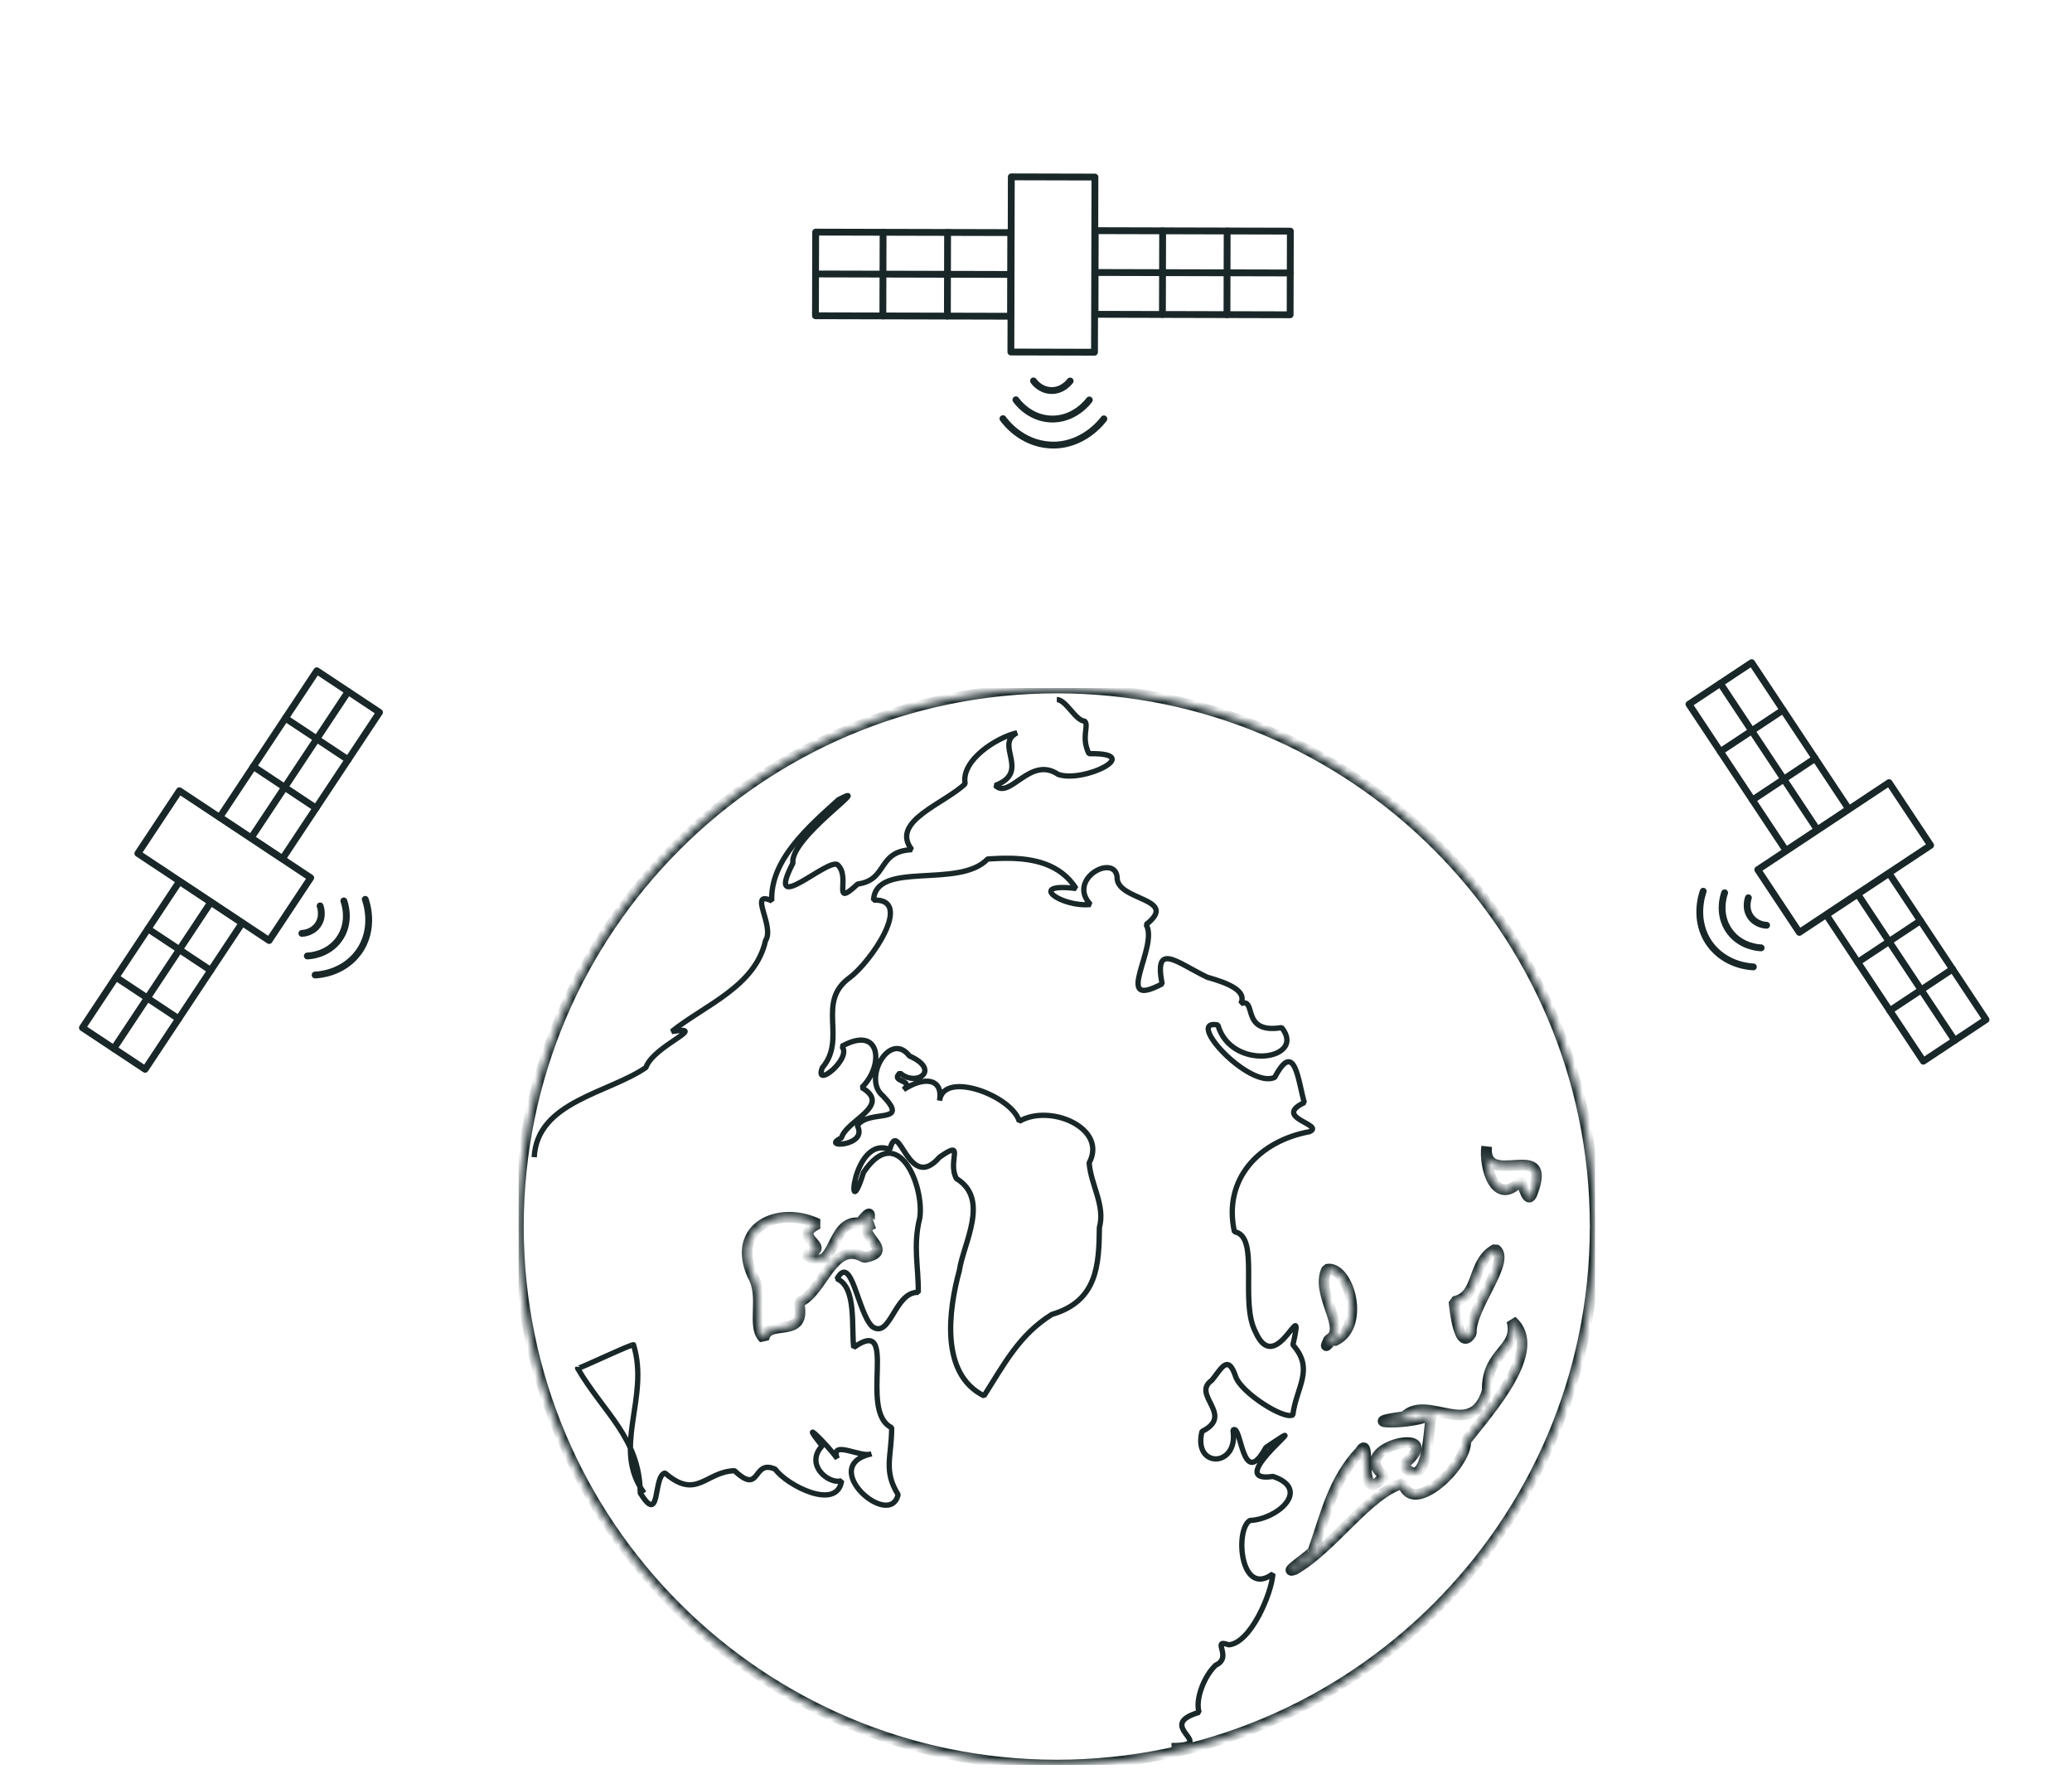 <svg width="273" height="233" viewBox="0 0 273 233" fill="none" xmlns="http://www.w3.org/2000/svg">
<g clip-path="url(#clip0_438_956)">
<mask id="path-1-inside-1_438_956" fill="white">
<path d="M139.244 90.636C100.093 90.636 68.307 122.421 68.307 161.573C68.307 200.724 100.093 232.51 139.244 232.51C178.325 232.51 210.056 200.838 210.171 161.783C210.177 161.713 210.181 161.643 210.182 161.573C210.181 161.51 210.178 161.447 210.173 161.384C210.071 122.319 178.334 90.636 139.244 90.636ZM195.874 151.036C195.413 156.769 204.599 149.887 201.97 156.983C201.274 159.046 200.805 156.037 200.254 155.633C197.039 159.011 195.487 153.746 195.874 151.036ZM114.504 159.909C114.784 159.965 114.124 161.539 115.194 161.17C111.929 162.234 118.518 164.842 113.869 165.653C109.7 163.187 108.432 170.309 105.245 171.561C106.338 176.299 101.7 173.895 100.798 175.898V175.892L100.64 176.311C98.949 174.672 100.84 170.82 99.125 167.947C96.317 161.535 102.72 158.789 107.784 161.231C103.925 163.031 110.204 164.324 106.1 165.199C110.288 168.383 109.136 160.561 113.287 161.095C114.053 160.17 114.377 159.883 114.504 159.909ZM197.03 164.552C199.175 166.073 193.686 172.185 193.858 175.638C192.262 178.315 191.646 172.29 191.567 171.463C195.071 170.725 193.77 166.273 197.03 164.552ZM175.329 167.191C177.903 167.553 179.835 174.871 175.791 176.65C175.224 176.363 174.221 178.328 175.065 176.455C177.685 175.133 173.209 170.473 174.807 167.215C174.978 167.175 175.155 167.166 175.329 167.191ZM199.202 174C203.522 177.781 196.254 185.785 193.133 189.79C193.295 193.021 186.084 199.807 184.846 195.411C180.327 196.646 175.658 203.841 170.613 206.747C168.57 207.496 173.15 204.574 173.016 204.247C174.686 199.548 175.593 195.004 179.212 191.185C180.909 188.434 178.586 198.921 182.39 194.412C177.139 190.553 191.396 187.533 184.862 193.022C188.001 196.721 188.217 188.888 188.562 186.344C186.388 187.756 177.897 187.526 185.029 186.608C188.136 183.522 193.903 189.863 195.943 183.238C195.844 177.937 200.185 177.851 199.202 174Z"/>
</mask>
<path d="M142.902 94.994L143.139 94.737L142.921 94.645L142.902 94.994ZM143.478 99.287L143.164 99.442L143.486 99.637L143.478 99.287ZM139.419 102.014L139.222 102.303L139.304 102.345L139.419 102.014ZM131.142 103.468L131.017 103.141L130.894 103.715L131.142 103.468ZM134.002 96.535L134.157 96.849L133.927 96.193L134.002 96.535ZM127.164 103.241L127.409 103.491L127.508 103.178L127.164 103.241ZM120.138 111.928L120.155 112.278L120.414 111.713L120.138 111.928ZM113.006 116.455L112.959 116.109L112.768 116.199L113.006 116.455ZM110.337 113.902L110.567 113.637L110.523 113.605L110.337 113.902ZM104.474 113.707L104.784 113.869L104.82 113.657L104.474 113.707ZM110.479 105.341L110.318 105.03L110.245 105.081L110.479 105.341ZM101.683 118.67L101.534 118.987L102.033 118.656L101.683 118.67ZM100.866 123.895L100.576 123.699L100.524 123.82L100.866 123.895ZM88.508 135.887L88.289 135.614L88.565 136.232L88.508 135.887ZM85.103 140.627L85.302 140.915L85.435 140.738L85.103 140.627ZM132.971 113.063L132.966 113.413L132.966 113.413L132.971 113.063ZM141.774 117.043L141.731 117.39L142.07 116.856L141.774 117.043ZM143.672 119.15L143.708 119.498L143.928 118.911L143.672 119.15ZM147.189 115.536L147.539 115.553L147.537 115.498L147.189 115.536ZM151.002 121.801L150.786 121.526L150.704 121.985L151.002 121.801ZM153.116 129.607L153.279 129.916L153.459 129.54L153.116 129.607ZM159.049 128.728L158.896 129.043L158.955 129.065L159.049 128.728ZM163.482 132.206L163.171 132.047L163.606 132.534L163.482 132.206ZM168.872 135.37L169.146 135.152L168.817 135.024L168.872 135.37ZM160.462 135.021L160.799 134.926L160.528 134.677L160.462 135.021ZM167.96 141.913L168.114 142.228L168.27 142.076L167.96 141.913ZM171.853 145.243L172.003 145.559L172.189 145.145L171.853 145.243ZM172.524 149.081L172.588 149.425L172.668 149.4L172.524 149.081ZM162.645 162.262L162.304 162.338L162.588 162.608L162.645 162.262ZM165.416 175.45L165.737 175.309L165.725 175.286L165.416 175.45ZM170.352 177.17L170.01 177.094L170.091 177.404L170.352 177.17ZM170.338 186.387L170.518 186.687L170.685 186.43L170.338 186.387ZM162.799 181.322L162.466 181.431L162.467 181.434L162.799 181.322ZM159.667 181.828L159.868 182.115L159.937 182.052L159.667 181.828ZM158.372 188.564L158.217 188.251L158.033 188.479L158.372 188.564ZM162.454 188.394L162.225 188.129L162.108 188.449L162.454 188.394ZM166.785 190.687L166.588 190.398L166.479 190.518L166.785 190.687ZM167.722 194.495L167.832 194.163L167.671 194.148L167.722 194.495ZM164.685 200.295L164.669 199.945L164.509 199.992L164.685 200.295ZM167.713 207.327L168.062 207.349L167.505 207.046L167.713 207.327ZM161.896 216.674L161.779 217.004L161.923 217.023L161.896 216.674ZM160.18 219.354L160.036 219.035L159.941 219.098L160.18 219.354ZM157.988 225.568L158.086 225.904L158.321 225.463L157.988 225.568ZM83.475 177.17L83.156 177.027L83.141 177.274L83.475 177.17ZM76.107 180.246L76.41 180.071L75.833 180.029L76.107 180.246ZM84.357 196.667L84.007 196.671L84.059 196.85L84.357 196.667ZM87.615 194.041L87.844 193.776L87.53 193.701L87.615 194.041ZM96.781 193.739L97.022 193.485L96.77 193.389L96.781 193.739ZM102.151 193.544L102.439 193.344L102.296 193.226L102.151 193.544ZM110.886 195.061L111.233 195.112L110.78 194.727L110.886 195.061ZM108.326 190.464L108.58 190.704L108.598 190.245L108.326 190.464ZM110.309 192.125L110.024 192.329L110.636 192L110.309 192.125ZM114.797 191.515L114.936 191.837L114.72 191.174L114.797 191.515ZM118.332 196.89L118.673 196.968L118.63 196.705L118.332 196.89ZM117.484 188.065L117.834 188.065L117.634 187.749L117.484 188.065ZM112.488 177.501L112.141 177.547L112.691 177.786L112.488 177.501ZM110.276 168.459L109.971 168.288L110.143 168.783L110.276 168.459ZM114.923 174.752L114.68 175.004L114.723 175.039L114.923 174.752ZM120.987 170.246L120.973 170.595L121.336 170.251L120.987 170.246ZM121.194 160.412L121.533 160.498L121.54 160.46L121.194 160.412ZM113.768 154.454L113.477 154.259L113.433 154.351L113.768 154.454ZM117.237 151.42L117.105 151.745L117.574 151.512L117.237 151.42ZM123.786 152.438L123.586 152.15L123.52 152.209L123.786 152.438ZM126.019 155.261L125.712 155.429L125.838 155.56L126.019 155.261ZM126.406 167.349L126.744 167.441L126.753 167.399L126.406 167.349ZM129.651 183.874L129.496 184.188L129.947 184.061L129.651 183.874ZM138.59 173.15L138.493 172.814L138.405 172.853L138.59 173.15ZM144.853 161.709L144.515 161.617L144.503 161.705L144.853 161.709ZM143.505 153.182L143.197 153.017L143.156 153.208L143.505 153.182ZM134.297 147.715L133.96 147.809L134.476 148.016L134.297 147.715ZM123.793 144.986L123.446 144.942L124.138 145.045L123.793 144.986ZM119.057 143.539L118.822 143.28L119.251 143.831L119.057 143.539ZM118.579 141.344L118.812 141.084L118.343 141.086L118.579 141.344ZM119.826 139.103L119.548 139.316L119.685 139.423L119.826 139.103ZM116.315 144.341L116.568 144.099L116.533 144.067L116.315 144.341ZM112.951 148.281L112.663 148.082L112.644 148.449L112.951 148.281ZM110.867 149.907L111.012 150.225L111.206 149.994L110.867 149.907ZM113.547 143.267L113.302 143.017L113.368 143.568L113.547 143.267ZM110.898 137.842L110.727 137.536L110.65 138.089L110.898 137.842ZM108.348 140.651L108.082 140.424L108.022 140.523L108.348 140.651ZM111.905 128.82L111.7 128.536L111.698 128.538L111.905 128.82ZM115.093 118.569L114.744 118.55L115.107 118.919L115.093 118.569ZM130.132 113.155L130.112 112.806L129.877 112.915L130.132 113.155ZM139.244 92.16L139.244 92.51C139.42 92.51 139.644 92.614 139.932 92.86C140.214 93.1 140.501 93.428 140.81 93.782C141.11 94.127 141.431 94.499 141.757 94.786C142.075 95.067 142.456 95.32 142.883 95.344L142.902 94.994L142.921 94.645C142.739 94.635 142.51 94.517 142.22 94.261C141.936 94.01 141.647 93.678 141.338 93.323C141.037 92.977 140.715 92.608 140.387 92.328C140.065 92.053 139.679 91.81 139.245 91.81L139.244 92.16ZM142.902 94.994L142.665 95.251C142.716 95.298 142.758 95.377 142.756 95.597C142.754 95.831 142.709 96.096 142.669 96.49C142.594 97.246 142.576 98.246 143.164 99.442L143.478 99.287L143.792 99.133C143.285 98.101 143.297 97.248 143.366 96.56C143.399 96.233 143.454 95.878 143.456 95.601C143.458 95.308 143.406 94.983 143.139 94.737L142.902 94.994ZM143.478 99.287L143.486 99.637C144.406 99.616 145.066 99.662 145.515 99.748C145.74 99.791 145.901 99.842 146.011 99.894C146.124 99.947 146.163 99.99 146.174 100.006C146.178 100.011 146.177 100.007 146.176 100.016C146.172 100.036 146.154 100.085 146.089 100.164C145.959 100.324 145.708 100.518 145.342 100.723C144.618 101.127 143.555 101.509 142.464 101.717C141.366 101.926 140.295 101.948 139.534 101.683L139.419 102.014L139.304 102.345C140.237 102.668 141.451 102.622 142.595 102.404C143.747 102.185 144.884 101.78 145.683 101.334C146.078 101.113 146.418 100.867 146.631 100.608C146.738 100.477 146.83 100.322 146.863 100.148C146.899 99.962 146.864 99.774 146.751 99.609C146.645 99.455 146.486 99.343 146.308 99.26C146.128 99.176 145.907 99.11 145.647 99.06C145.128 98.961 144.413 98.916 143.47 98.937L143.478 99.287ZM139.419 102.014L139.616 101.725C138.612 101.04 137.654 100.918 136.763 101.106C135.892 101.29 135.105 101.765 134.417 102.228C133.703 102.708 133.123 103.152 132.588 103.377C132.33 103.486 132.117 103.527 131.933 103.508C131.759 103.489 131.58 103.412 131.39 103.222L131.142 103.468L130.894 103.715C131.183 104.006 131.507 104.166 131.859 104.204C132.203 104.24 132.541 104.157 132.86 104.022C133.478 103.762 134.155 103.248 134.808 102.809C135.488 102.351 136.179 101.944 136.908 101.791C137.615 101.641 138.378 101.727 139.222 102.303L139.419 102.014ZM131.142 103.468L131.267 103.795C132.508 103.323 133.185 102.704 133.486 101.967C133.78 101.246 133.681 100.487 133.549 99.822C133.479 99.467 133.407 99.174 133.349 98.854C133.294 98.547 133.264 98.273 133.281 98.026C133.298 97.783 133.36 97.574 133.485 97.388C133.611 97.202 133.817 97.017 134.157 96.849L134.002 96.535L133.847 96.221C133.422 96.431 133.113 96.689 132.905 96.996C132.697 97.305 132.607 97.64 132.583 97.977C132.56 98.309 132.601 98.65 132.66 98.978C132.717 99.292 132.802 99.653 132.862 99.958C132.992 100.611 133.048 101.189 132.838 101.702C132.636 102.198 132.151 102.709 131.017 103.141L131.142 103.468ZM134.002 96.535L133.927 96.193C132.587 96.487 130.683 97.405 129.184 98.649C127.703 99.878 126.493 101.532 126.82 103.305L127.164 103.241L127.508 103.178C127.255 101.805 128.187 100.386 129.631 99.188C131.056 98.005 132.86 97.143 134.077 96.877L134.002 96.535ZM127.164 103.241L126.918 102.992C126.282 103.617 125.357 104.236 124.341 104.883C123.338 105.522 122.25 106.187 121.34 106.887C120.435 107.583 119.651 108.354 119.301 109.231C119.123 109.678 119.057 110.152 119.146 110.649C119.233 111.144 119.47 111.641 119.862 112.144L120.138 111.928L120.414 111.713C120.075 111.279 119.898 110.885 119.835 110.527C119.772 110.171 119.816 109.829 119.951 109.49C120.228 108.797 120.882 108.122 121.767 107.442C122.645 106.766 123.695 106.124 124.717 105.474C125.726 104.831 126.712 104.176 127.409 103.491L127.164 103.241ZM120.138 111.928L120.121 111.579C118.916 111.636 118.077 111.927 117.442 112.364C116.812 112.797 116.41 113.354 116.056 113.876C115.694 114.409 115.389 114.892 114.935 115.288C114.495 115.672 113.901 115.982 112.959 116.109L113.006 116.455L113.053 116.802C114.119 116.659 114.844 116.296 115.395 115.815C115.933 115.346 116.294 114.772 116.636 114.269C116.985 113.753 117.325 113.294 117.838 112.941C118.345 112.593 119.051 112.33 120.155 112.278L120.138 111.928ZM113.006 116.455L112.768 116.199C112.327 116.609 111.992 116.894 111.74 117.079C111.473 117.274 111.341 117.325 111.297 117.332C111.288 117.334 111.323 117.327 111.369 117.355C111.412 117.381 111.42 117.412 111.415 117.398C111.398 117.354 111.383 117.245 111.385 117.028C111.39 116.647 111.449 116.01 111.387 115.411C111.323 114.797 111.128 114.125 110.567 113.637L110.337 113.902L110.108 114.166C110.477 114.487 110.635 114.951 110.691 115.483C110.748 116.031 110.691 116.552 110.685 117.02C110.683 117.228 110.69 117.467 110.763 117.654C110.803 117.756 110.875 117.873 111.003 117.952C111.134 118.032 111.277 118.044 111.403 118.024C111.631 117.989 111.882 117.842 112.153 117.643C112.439 117.434 112.796 117.128 113.244 116.712L113.006 116.455ZM110.337 113.902L110.523 113.605C110.352 113.498 110.156 113.478 109.981 113.49C109.805 113.503 109.615 113.551 109.426 113.617C109.046 113.749 108.603 113.974 108.145 114.232C107.684 114.491 107.189 114.794 106.705 115.089C106.218 115.385 105.743 115.674 105.308 115.911C104.87 116.151 104.495 116.328 104.209 116.411C104.065 116.453 103.966 116.465 103.903 116.461C103.845 116.458 103.848 116.444 103.86 116.457C103.869 116.467 103.845 116.45 103.842 116.348C103.839 116.245 103.858 116.09 103.92 115.866C104.043 115.42 104.314 114.773 104.784 113.869L104.474 113.707L104.163 113.546C103.686 114.464 103.388 115.163 103.245 115.68C103.174 115.939 103.136 116.169 103.142 116.369C103.148 116.57 103.2 116.771 103.342 116.928C103.487 117.088 103.681 117.149 103.861 117.16C104.037 117.17 104.223 117.136 104.405 117.083C104.768 116.977 105.198 116.77 105.644 116.525C106.095 116.279 106.585 115.982 107.069 115.687C107.557 115.39 108.04 115.094 108.488 114.842C108.939 114.589 109.337 114.389 109.656 114.278C109.815 114.223 109.94 114.195 110.031 114.188C110.125 114.182 110.153 114.199 110.151 114.198L110.337 113.902ZM104.474 113.707L104.82 113.657C104.773 113.337 104.866 112.926 105.111 112.428C105.352 111.936 105.724 111.396 106.182 110.833C107.096 109.709 108.316 108.54 109.408 107.544C109.954 107.047 110.463 106.597 110.887 106.218C111.304 105.844 111.648 105.529 111.845 105.314C111.895 105.26 111.942 105.205 111.979 105.153C112.01 105.111 112.061 105.035 112.084 104.944C112.097 104.896 112.109 104.808 112.073 104.71C112.032 104.599 111.949 104.528 111.866 104.493C111.794 104.462 111.727 104.458 111.687 104.459C111.644 104.46 111.603 104.466 111.569 104.473C111.445 104.499 111.28 104.564 111.089 104.651C110.889 104.741 110.634 104.867 110.318 105.03L110.479 105.341L110.64 105.652C110.951 105.491 111.194 105.371 111.377 105.289C111.568 105.202 111.67 105.167 111.712 105.159C111.72 105.157 111.714 105.159 111.7 105.159C111.689 105.159 111.645 105.16 111.59 105.136C111.524 105.108 111.452 105.048 111.416 104.952C111.386 104.869 111.399 104.8 111.405 104.774C111.417 104.727 111.435 104.712 111.413 104.742C111.397 104.763 111.371 104.796 111.329 104.841C111.16 105.025 110.844 105.316 110.419 105.697C110.001 106.072 109.486 106.527 108.937 107.027C107.84 108.026 106.588 109.225 105.639 110.392C105.164 110.975 104.756 111.561 104.482 112.119C104.211 112.672 104.051 113.235 104.127 113.758L104.474 113.707ZM110.479 105.341L110.245 105.081C108.284 106.853 106.006 108.858 104.25 111.101C102.493 113.345 101.223 115.869 101.333 118.684L101.683 118.67L102.033 118.656C101.932 116.078 103.092 113.715 104.801 111.532C106.512 109.348 108.738 107.386 110.714 105.601L110.479 105.341ZM101.683 118.67L101.832 118.353C101.425 118.162 101.081 118.05 100.8 118.042C100.653 118.038 100.505 118.061 100.371 118.134C100.233 118.209 100.137 118.323 100.077 118.452C99.969 118.688 99.981 118.976 100.016 119.23C100.054 119.499 100.132 119.807 100.219 120.124C100.399 120.773 100.624 121.476 100.732 122.144C100.841 122.822 100.809 123.354 100.576 123.699L100.866 123.895L101.156 124.092C101.549 123.51 101.537 122.74 101.423 122.032C101.306 121.314 101.063 120.548 100.894 119.937C100.807 119.623 100.741 119.353 100.709 119.133C100.676 118.898 100.695 118.785 100.713 118.745C100.717 118.737 100.715 118.744 100.706 118.749C100.702 118.751 100.719 118.74 100.78 118.742C100.913 118.745 101.149 118.806 101.534 118.987L101.683 118.67ZM100.866 123.895L100.524 123.82C99.881 126.741 97.952 128.803 95.596 130.585C94.418 131.477 93.147 132.289 91.886 133.104C90.631 133.916 89.387 134.73 88.289 135.614L88.508 135.887L88.728 136.159C89.793 135.301 91.008 134.505 92.266 133.692C93.519 132.882 94.816 132.054 96.019 131.144C98.426 129.322 100.512 127.131 101.208 123.971L100.866 123.895ZM88.508 135.887L88.565 136.232C89.201 136.129 89.618 136.084 89.868 136.084C89.929 136.084 89.975 136.087 90.008 136.091C90.043 136.095 90.055 136.099 90.054 136.099C90.052 136.098 90.044 136.095 90.032 136.088C90.02 136.08 90.001 136.067 89.982 136.045C89.938 135.995 89.915 135.929 89.916 135.864C89.919 135.775 89.966 135.748 89.913 135.809C89.875 135.852 89.809 135.912 89.71 135.992C89.513 136.15 89.23 136.346 88.885 136.58C88.206 137.041 87.314 137.633 86.533 138.291C85.763 138.941 85.044 139.7 84.772 140.515L85.103 140.627L85.435 140.738C85.643 140.118 86.228 139.464 86.985 138.827C87.731 138.197 88.588 137.628 89.278 137.159C89.618 136.928 89.925 136.717 90.148 136.538C90.258 136.45 90.36 136.36 90.438 136.272C90.5 136.201 90.611 136.063 90.616 135.883C90.619 135.773 90.582 135.666 90.507 135.582C90.439 135.505 90.357 135.464 90.293 135.441C90.168 135.396 90.018 135.384 89.868 135.384C89.557 135.384 89.093 135.437 88.452 135.541L88.508 135.887ZM85.103 140.627L84.905 140.338C83.702 141.164 82.217 141.857 80.634 142.552C79.061 143.242 77.392 143.934 75.868 144.749C72.817 146.381 70.23 148.572 70.036 152.42L70.385 152.438L70.735 152.455C70.91 148.984 73.214 146.963 76.198 145.366C77.691 144.568 79.323 143.891 80.915 143.193C82.497 142.499 84.038 141.783 85.302 140.915L85.103 140.627ZM132.971 113.063L132.966 113.413C136.036 113.453 139.506 114.102 141.478 117.229L141.774 117.043L142.07 116.856C139.897 113.409 136.096 112.753 132.975 112.713L132.971 113.063ZM141.774 117.043L141.817 116.695C140.983 116.593 140.316 116.554 139.797 116.567C139.286 116.58 138.887 116.643 138.609 116.765C138.467 116.828 138.334 116.916 138.239 117.043C138.138 117.178 138.098 117.337 138.117 117.499C138.152 117.788 138.37 118.029 138.587 118.209C139.048 118.591 139.836 118.959 140.733 119.209C141.638 119.46 142.694 119.601 143.708 119.498L143.672 119.15L143.637 118.801C142.729 118.894 141.762 118.768 140.921 118.534C140.072 118.299 139.389 117.964 139.033 117.67C138.946 117.598 138.887 117.535 138.851 117.485C138.814 117.433 138.812 117.41 138.812 117.415C138.814 117.429 138.808 117.45 138.801 117.461C138.799 117.463 138.817 117.439 138.891 117.406C139.044 117.339 139.333 117.279 139.814 117.267C140.288 117.255 140.918 117.29 141.731 117.39L141.774 117.043ZM143.672 119.15L143.928 118.911C143.208 118.14 143.061 117.41 143.19 116.796C143.323 116.163 143.763 115.593 144.327 115.193C144.896 114.789 145.534 114.598 146.013 114.656C146.247 114.684 146.431 114.768 146.564 114.902C146.697 115.036 146.806 115.246 146.841 115.574L147.189 115.536L147.537 115.498C147.488 115.045 147.326 114.676 147.061 114.409C146.796 114.142 146.455 114.004 146.097 113.961C145.394 113.876 144.584 114.152 143.922 114.622C143.256 115.095 142.684 115.803 142.505 116.652C142.322 117.52 142.564 118.475 143.417 119.388L143.672 119.15ZM147.189 115.536L146.84 115.519C146.792 116.5 147.426 117.165 148.164 117.646C148.894 118.122 149.849 118.495 150.584 118.843C150.964 119.022 151.289 119.195 151.534 119.376C151.782 119.56 151.911 119.725 151.958 119.875C152 120.008 151.994 120.19 151.83 120.463C151.661 120.743 151.337 121.094 150.786 121.526L151.002 121.801L151.218 122.077C151.797 121.622 152.197 121.21 152.43 120.824C152.668 120.429 152.742 120.04 152.626 119.667C152.516 119.311 152.25 119.035 151.95 118.813C151.647 118.59 151.272 118.393 150.883 118.21C150.079 117.83 149.223 117.501 148.546 117.059C147.877 116.623 147.509 116.156 147.539 115.553L147.189 115.536ZM151.002 121.801L150.704 121.985C150.878 122.268 150.964 122.642 150.971 123.105C150.977 123.566 150.904 124.09 150.784 124.649C150.664 125.208 150.501 125.788 150.331 126.363C150.164 126.933 149.989 127.503 149.854 128.02C149.719 128.535 149.616 129.026 149.601 129.441C149.586 129.843 149.648 130.271 149.956 130.551C150.271 130.838 150.727 130.865 151.237 130.754C151.758 130.642 152.428 130.367 153.279 129.916L153.116 129.607L152.952 129.298C152.12 129.738 151.516 129.978 151.089 130.07C150.652 130.165 150.488 130.088 150.427 130.033C150.358 129.97 150.287 129.817 150.3 129.468C150.313 129.132 150.399 128.703 150.531 128.197C150.662 127.693 150.832 127.142 151.003 126.561C151.173 125.984 151.343 125.382 151.469 124.796C151.594 124.212 151.678 123.631 151.671 123.095C151.663 122.561 151.564 122.046 151.299 121.617L151.002 121.801ZM153.116 129.607L153.459 129.54C153.325 128.849 153.256 128.298 153.242 127.867C153.228 127.431 153.272 127.14 153.343 126.953C153.411 126.779 153.495 126.709 153.582 126.674C153.685 126.634 153.845 126.622 154.093 126.675C154.594 126.782 155.269 127.111 156.107 127.563C156.927 128.005 157.883 128.552 158.896 129.043L159.049 128.728L159.201 128.413C158.206 127.931 157.279 127.4 156.439 126.947C155.618 126.504 154.855 126.122 154.239 125.99C153.927 125.924 153.609 125.911 153.325 126.023C153.024 126.142 152.814 126.379 152.69 126.702C152.571 127.013 152.527 127.41 152.542 127.889C152.558 128.372 152.633 128.962 152.772 129.674L153.116 129.607ZM159.049 128.728L158.955 129.065C160.366 129.459 161.639 129.901 162.45 130.432C162.856 130.697 163.109 130.961 163.225 131.217C163.332 131.452 163.339 131.716 163.171 132.047L163.482 132.206L163.794 132.365C164.049 131.865 164.067 131.377 163.863 130.928C163.668 130.498 163.289 130.144 162.833 129.846C161.922 129.25 160.555 128.785 159.143 128.39L159.049 128.728ZM163.482 132.206L163.606 132.534C163.846 132.443 163.962 132.454 164.011 132.471C164.052 132.484 164.104 132.519 164.168 132.638C164.236 132.764 164.293 132.937 164.361 133.171C164.425 133.393 164.499 133.662 164.599 133.93C164.804 134.474 165.14 135.064 165.836 135.44C166.523 135.812 167.503 135.944 168.928 135.716L168.872 135.37L168.817 135.024C167.471 135.24 166.667 135.094 166.169 134.824C165.68 134.56 165.429 134.146 165.255 133.684C165.166 133.448 165.102 133.213 165.033 132.975C164.967 132.749 164.893 132.507 164.785 132.306C164.673 132.099 164.504 131.896 164.23 131.806C163.964 131.718 163.67 131.761 163.358 131.879L163.482 132.206ZM168.872 135.37L168.598 135.588C168.992 136.082 169.166 136.509 169.202 136.86C169.237 137.204 169.143 137.502 168.946 137.759C168.539 138.292 167.665 138.676 166.559 138.75C164.36 138.898 161.609 137.804 160.799 134.926L160.462 135.021L160.125 135.116C161.053 138.413 164.193 139.611 166.606 139.449C167.807 139.368 168.921 138.946 169.503 138.183C169.801 137.792 169.952 137.319 169.898 136.789C169.845 136.267 169.595 135.717 169.146 135.152L168.872 135.37ZM160.462 135.021L160.528 134.677C159.952 134.567 159.44 134.583 159.119 134.875C158.771 135.192 158.808 135.669 158.935 136.065C159.197 136.88 160.019 137.969 161.038 138.992C162.07 140.027 163.355 141.044 164.603 141.703C165.227 142.032 165.854 142.279 166.445 142.388C167.034 142.497 167.613 142.473 168.114 142.228L167.96 141.913L167.806 141.599C167.484 141.756 167.071 141.791 166.572 141.699C166.074 141.607 165.515 141.393 164.93 141.084C163.759 140.465 162.53 139.496 161.534 138.498C160.527 137.488 159.809 136.498 159.602 135.851C159.494 135.515 159.565 135.416 159.59 135.393C159.643 135.345 159.844 135.259 160.396 135.365L160.462 135.021ZM167.96 141.913L168.27 142.076C168.597 141.455 168.882 141.011 169.128 140.71C169.38 140.403 169.567 140.276 169.688 140.235C169.781 140.203 169.848 140.215 169.932 140.279C170.036 140.359 170.155 140.517 170.281 140.777C170.53 141.294 170.734 142.059 170.931 142.903C171.123 143.728 171.308 144.625 171.517 145.341L171.853 145.243L172.189 145.145C171.987 144.453 171.812 143.598 171.613 142.744C171.418 141.909 171.199 141.069 170.911 140.473C170.768 140.176 170.59 139.902 170.357 139.723C170.104 139.529 169.795 139.458 169.462 139.572C169.159 139.675 168.87 139.921 168.587 140.266C168.299 140.618 167.989 141.107 167.65 141.75L167.96 141.913ZM171.853 145.243L171.703 144.927C171.152 145.189 170.753 145.446 170.492 145.706C170.227 145.97 170.076 146.268 170.099 146.593C170.122 146.906 170.3 147.158 170.495 147.35C170.692 147.545 170.945 147.717 171.194 147.868C171.443 148.018 171.714 148.163 171.941 148.29C172.179 148.423 172.365 148.536 172.487 148.636C172.548 148.686 172.575 148.719 172.585 148.734C172.593 148.747 172.574 148.722 172.581 148.675C172.587 148.629 172.61 148.619 172.584 148.643C172.555 148.669 172.495 148.71 172.38 148.762L172.524 149.081L172.668 149.4C172.817 149.333 172.95 149.256 173.053 149.163C173.157 149.069 173.249 148.941 173.273 148.777C173.298 148.611 173.244 148.468 173.176 148.36C173.11 148.256 173.02 148.168 172.932 148.095C172.755 147.95 172.517 147.81 172.283 147.679C172.038 147.542 171.792 147.411 171.557 147.269C171.322 147.127 171.125 146.989 170.987 146.852C170.846 146.713 170.802 146.611 170.797 146.543C170.793 146.488 170.809 146.378 170.986 146.202C171.166 146.022 171.484 145.806 172.003 145.559L171.853 145.243ZM172.524 149.081L172.461 148.737C169.125 149.352 166.188 150.93 164.28 153.275C162.365 155.627 161.506 158.73 162.304 162.338L162.645 162.262L162.987 162.187C162.235 158.784 163.045 155.9 164.823 153.717C166.606 151.525 169.383 150.017 172.588 149.425L172.524 149.081ZM162.645 162.262L162.588 162.608C163.241 162.715 163.64 163.197 163.878 164.09C164.119 164.991 164.163 166.204 164.164 167.573C164.166 168.924 164.127 170.416 164.221 171.811C164.315 173.204 164.544 174.551 165.107 175.614L165.416 175.45L165.725 175.286C165.232 174.356 165.012 173.129 164.92 171.764C164.828 170.4 164.866 168.95 164.864 167.572C164.863 166.213 164.822 164.911 164.555 163.909C164.285 162.899 163.751 162.09 162.702 161.917L162.645 162.262ZM165.416 175.45L165.096 175.59C165.454 176.407 165.847 176.969 166.277 177.308C166.721 177.658 167.192 177.762 167.655 177.682C168.1 177.604 168.507 177.362 168.861 177.076C169.216 176.789 169.542 176.437 169.822 176.107C170.089 175.792 170.359 175.44 170.53 175.234C170.624 175.12 170.696 175.04 170.748 174.992C170.774 174.968 170.784 174.962 170.781 174.964C170.778 174.966 170.766 174.972 170.745 174.979C170.725 174.985 170.689 174.992 170.643 174.987C170.529 174.976 170.457 174.903 170.427 174.85C170.405 174.812 170.407 174.79 170.41 174.817C170.415 174.866 170.413 174.973 170.388 175.167C170.34 175.546 170.22 176.16 170.01 177.094L170.352 177.17L170.693 177.247C170.903 176.314 171.03 175.67 171.083 175.255C171.109 175.052 171.12 174.877 171.106 174.742C171.099 174.677 171.082 174.587 171.034 174.503C170.978 174.404 170.871 174.307 170.715 174.291C170.587 174.278 170.484 174.327 170.43 174.358C170.37 174.393 170.317 174.437 170.273 174.478C170.184 174.56 170.087 174.67 169.99 174.788C169.777 175.045 169.569 175.322 169.288 175.654C169.019 175.971 168.727 176.285 168.421 176.532C168.112 176.781 167.814 176.943 167.535 176.992C167.273 177.037 167.002 176.988 166.711 176.759C166.407 176.519 166.072 176.073 165.737 175.309L165.416 175.45ZM170.352 177.17L170.091 177.404C170.776 178.168 171.129 178.864 171.281 179.526C171.435 180.189 171.393 180.844 171.247 181.537C171.099 182.239 170.851 182.952 170.6 183.752C170.352 184.542 170.108 185.399 169.99 186.344L170.338 186.387L170.685 186.43C170.794 185.549 171.023 184.741 171.268 183.961C171.51 183.191 171.775 182.427 171.932 181.682C172.091 180.927 172.147 180.163 171.963 179.368C171.78 178.572 171.361 177.772 170.613 176.937L170.352 177.17ZM170.338 186.387L170.158 186.086C170.121 186.109 170.007 186.14 169.766 186.106C169.537 186.074 169.247 185.99 168.909 185.858C168.235 185.594 167.418 185.153 166.605 184.62C165.793 184.088 164.998 183.471 164.365 182.861C163.722 182.241 163.283 181.662 163.13 181.21L162.799 181.322L162.467 181.434C162.676 182.052 163.218 182.728 163.879 183.365C164.549 184.011 165.381 184.654 166.221 185.206C167.06 185.756 167.921 186.223 168.654 186.51C169.019 186.653 169.365 186.756 169.668 186.799C169.957 186.84 170.27 186.835 170.518 186.687L170.338 186.387ZM162.799 181.322L163.131 181.212C162.875 180.438 162.602 179.912 162.271 179.636C162.094 179.488 161.891 179.405 161.669 179.407C161.455 179.41 161.264 179.492 161.103 179.597C160.792 179.801 160.499 180.156 160.233 180.506C159.95 180.877 159.687 181.256 159.398 181.605L159.667 181.828L159.937 182.052C160.237 181.69 160.534 181.266 160.79 180.93C161.063 180.572 161.289 180.312 161.486 180.183C161.579 180.122 161.64 180.107 161.677 180.107C161.706 180.107 161.752 180.114 161.823 180.174C161.99 180.313 162.214 180.669 162.466 181.431L162.799 181.322ZM159.667 181.828L159.467 181.541C159.08 181.812 158.818 182.112 158.672 182.447C158.525 182.784 158.509 183.126 158.562 183.453C158.615 183.775 158.736 184.091 158.871 184.388C159.004 184.678 159.17 184.992 159.304 185.267C159.592 185.856 159.772 186.351 159.687 186.807C159.606 187.233 159.266 187.732 158.217 188.251L158.372 188.564L158.527 188.878C159.668 188.314 160.236 187.672 160.374 186.936C160.508 186.229 160.217 185.541 159.933 184.96C159.782 184.649 159.638 184.382 159.508 184.098C159.382 183.821 159.291 183.572 159.253 183.34C159.216 183.114 159.232 182.915 159.314 182.727C159.396 182.538 159.559 182.331 159.868 182.115L159.667 181.828ZM158.372 188.564L158.033 188.479C157.709 189.772 157.852 190.794 158.305 191.501C158.761 192.211 159.502 192.557 160.255 192.534C161.006 192.512 161.757 192.125 162.261 191.405C162.765 190.683 163.007 189.648 162.799 188.339L162.454 188.394L162.108 188.449C162.293 189.619 162.067 190.46 161.687 191.004C161.306 191.549 160.756 191.819 160.234 191.834C159.715 191.85 159.211 191.616 158.895 191.123C158.576 190.626 158.419 189.818 158.712 188.649L158.372 188.564ZM162.454 188.394L162.682 188.659C162.705 188.64 162.671 188.677 162.599 188.666C162.542 188.656 162.534 188.626 162.568 188.667C162.639 188.754 162.729 188.948 162.835 189.261C162.938 189.563 163.039 189.922 163.153 190.31C163.265 190.691 163.387 191.096 163.528 191.465C163.667 191.83 163.832 192.185 164.038 192.456C164.243 192.726 164.528 192.964 164.91 192.982C165.286 192.999 165.643 192.794 165.979 192.457C166.32 192.116 166.687 191.592 167.092 190.856L166.785 190.687L166.479 190.518C166.087 191.23 165.757 191.689 165.483 191.963C165.206 192.242 165.03 192.286 164.941 192.282C164.858 192.279 164.743 192.227 164.596 192.033C164.451 191.842 164.313 191.561 164.182 191.216C164.052 190.875 163.936 190.494 163.824 190.113C163.714 189.737 163.607 189.356 163.498 189.036C163.394 188.729 163.271 188.421 163.11 188.224C163.027 188.124 162.898 188.006 162.714 187.975C162.515 187.942 162.346 188.024 162.225 188.129L162.454 188.394ZM166.785 190.687L166.982 190.976C167.983 190.295 168.629 189.864 169.012 189.628C169.21 189.505 169.316 189.448 169.361 189.429C169.37 189.425 169.364 189.429 169.347 189.432C169.347 189.432 169.265 189.454 169.166 189.414C169.104 189.388 169.039 189.339 168.997 189.262C168.958 189.189 168.954 189.121 168.957 189.081C168.96 189.041 168.969 189.011 168.974 188.997C168.98 188.981 168.986 188.97 168.988 188.966C168.994 188.955 168.99 188.964 168.959 189.001C168.932 189.034 168.894 189.076 168.845 189.128C168.747 189.233 168.614 189.367 168.455 189.527C168.139 189.844 167.725 190.255 167.305 190.7C166.885 191.145 166.453 191.631 166.098 192.103C165.749 192.566 165.45 193.049 165.332 193.482C165.272 193.702 165.249 193.94 165.318 194.166C165.39 194.404 165.55 194.59 165.779 194.715C166.202 194.945 166.868 194.973 167.772 194.841L167.722 194.495L167.671 194.148C166.779 194.278 166.319 194.212 166.114 194.1C166.03 194.054 166.001 194.007 165.988 193.963C165.971 193.907 165.967 193.813 166.007 193.667C166.089 193.367 166.319 192.973 166.657 192.523C166.989 192.082 167.402 191.617 167.814 191.181C168.226 190.744 168.631 190.342 168.951 190.021C169.109 189.862 169.249 189.721 169.356 189.607C169.409 189.55 169.457 189.497 169.496 189.45C169.531 189.408 169.574 189.354 169.605 189.297C169.617 189.275 169.65 189.211 169.656 189.127C169.659 189.079 169.654 189.005 169.613 188.929C169.568 188.846 169.499 188.794 169.431 188.766C169.321 188.721 169.222 188.743 169.198 188.748C169.157 188.757 169.12 188.771 169.093 188.782C168.988 188.826 168.836 188.913 168.643 189.032C168.246 189.279 167.587 189.718 166.588 190.398L166.785 190.687ZM167.722 194.495L167.611 194.827C168.828 195.233 169.379 195.745 169.564 196.211C169.743 196.662 169.624 197.189 169.203 197.745C168.784 198.299 168.098 198.831 167.281 199.235C166.466 199.639 165.544 199.903 164.669 199.945L164.685 200.295L164.702 200.644C165.688 200.597 166.704 200.302 167.591 199.863C168.477 199.425 169.259 198.831 169.762 198.167C170.263 197.505 170.519 196.719 170.215 195.953C169.917 195.203 169.126 194.594 167.832 194.163L167.722 194.495ZM164.685 200.295L164.509 199.992C164.173 200.188 163.925 200.529 163.746 200.916C163.565 201.308 163.438 201.779 163.36 202.284C163.206 203.291 163.243 204.479 163.487 205.529C163.727 206.563 164.186 207.545 164.945 208.038C165.335 208.291 165.793 208.407 166.306 208.34C166.811 208.273 167.35 208.032 167.922 207.608L167.713 207.327L167.505 207.046C166.996 207.423 166.567 207.599 166.215 207.646C165.87 207.691 165.579 207.615 165.326 207.451C164.799 207.108 164.396 206.35 164.169 205.371C163.946 204.408 163.911 203.31 164.052 202.389C164.123 201.929 164.235 201.526 164.381 201.211C164.529 200.891 164.698 200.693 164.862 200.597L164.685 200.295ZM167.713 207.327L167.364 207.305C167.287 208.512 166.581 210.742 165.523 212.708C164.996 213.686 164.392 214.578 163.754 215.234C163.11 215.896 162.47 216.279 161.869 216.325L161.896 216.674L161.923 217.023C162.772 216.957 163.563 216.434 164.256 215.722C164.955 215.003 165.594 214.051 166.139 213.04C167.224 211.026 167.977 208.695 168.062 207.349L167.713 207.327ZM161.896 216.674L162.014 216.344C161.706 216.235 161.454 216.167 161.254 216.151C161.062 216.137 160.81 216.164 160.654 216.381C160.521 216.567 160.541 216.793 160.559 216.921C160.58 217.066 160.626 217.238 160.662 217.387C160.743 217.714 160.803 218.023 160.742 218.3C160.688 218.544 160.527 218.814 160.036 219.035L160.18 219.354L160.323 219.673C160.986 219.374 161.317 218.941 161.425 218.452C161.527 217.995 161.421 217.538 161.342 217.219C161.299 217.044 161.266 216.922 161.252 216.822C161.235 216.704 161.264 216.733 161.223 216.789C161.161 216.876 161.087 216.841 161.2 216.849C161.305 216.857 161.485 216.899 161.779 217.004L161.896 216.674ZM160.18 219.354L159.941 219.098C159.13 219.854 158.422 221.035 157.984 222.235C157.55 223.425 157.352 224.714 157.654 225.673L157.988 225.568L158.321 225.463C158.089 224.723 158.226 223.613 158.641 222.475C159.053 221.347 159.709 220.271 160.418 219.61L160.18 219.354ZM157.988 225.568L157.889 225.232C157.111 225.46 156.543 225.708 156.146 225.979C155.747 226.251 155.498 226.561 155.404 226.914C155.311 227.266 155.388 227.598 155.513 227.879C155.636 228.157 155.82 228.416 155.981 228.634C156.153 228.867 156.29 229.042 156.372 229.197C156.461 229.362 156.414 229.368 156.435 229.333C156.438 229.329 156.377 229.416 156.007 229.489C155.662 229.556 155.132 229.597 154.346 229.597L154.346 229.947L154.346 230.297C155.146 230.297 155.73 230.256 156.142 230.175C156.529 230.099 156.87 229.969 157.035 229.694C157.22 229.388 157.098 229.068 156.989 228.866C156.876 228.654 156.694 228.421 156.544 228.218C156.383 228 156.242 227.795 156.152 227.595C156.065 227.398 156.043 227.237 156.081 227.094C156.118 226.953 156.231 226.768 156.54 226.557C156.853 226.344 157.342 226.122 158.086 225.904L157.988 225.568ZM84.864 196.667L85.146 196.461C83.07 193.614 83.241 190.621 83.704 187.375C84.163 184.157 84.92 180.67 83.809 177.067L83.475 177.17L83.141 177.274C84.194 180.69 83.481 183.984 83.011 187.276C82.546 190.54 82.329 193.786 84.581 196.873L84.864 196.667ZM83.475 177.17L83.794 177.314C83.814 177.271 83.853 177.162 83.804 177.033C83.751 176.893 83.636 176.836 83.575 176.816C83.516 176.797 83.464 176.797 83.438 176.797C83.408 176.798 83.38 176.802 83.359 176.805C83.279 176.818 83.18 176.849 83.08 176.883C82.872 176.955 82.573 177.075 82.221 177.223C81.515 177.52 80.562 177.946 79.617 178.371C78.67 178.797 77.729 179.222 77.04 179.523C76.694 179.674 76.418 179.79 76.237 179.86C76.142 179.896 76.089 179.913 76.069 179.918C76.066 179.919 76.071 179.917 76.082 179.916C76.085 179.915 76.13 179.909 76.188 179.922C76.219 179.93 76.281 179.949 76.341 180.004C76.409 180.067 76.448 180.154 76.451 180.244C76.454 180.32 76.431 180.378 76.418 180.404C76.404 180.434 76.389 180.454 76.382 180.464L76.107 180.246L75.833 180.029C75.821 180.044 75.803 180.068 75.788 180.101C75.773 180.131 75.749 180.192 75.752 180.271C75.756 180.363 75.795 180.453 75.866 180.518C75.927 180.575 75.993 180.595 76.027 180.604C76.094 180.619 76.15 180.613 76.167 180.61C76.193 180.607 76.217 180.602 76.235 180.598C76.303 180.581 76.392 180.549 76.487 180.513C76.684 180.438 76.974 180.315 77.32 180.165C78.014 179.862 78.96 179.434 79.904 179.009C80.851 178.584 81.795 178.162 82.493 177.868C82.843 177.721 83.123 177.609 83.308 177.545C83.406 177.512 83.456 177.499 83.473 177.496C83.475 177.495 83.468 177.497 83.455 177.497C83.447 177.497 83.409 177.498 83.359 177.482C83.308 177.466 83.2 177.414 83.149 177.281C83.103 177.159 83.141 177.059 83.156 177.027L83.475 177.17ZM76.107 180.246L75.804 180.422C76.659 181.897 77.601 183.211 78.528 184.459C79.459 185.711 80.368 186.887 81.176 188.11C82.783 190.543 83.968 193.125 84.007 196.671L84.357 196.667L84.707 196.663C84.666 192.939 83.413 190.227 81.76 187.724C80.938 186.48 80.01 185.279 79.09 184.041C78.167 182.799 77.244 181.511 76.41 180.071L76.107 180.246ZM84.357 196.667L84.059 196.85C84.409 197.417 84.708 197.827 84.971 198.098C85.219 198.354 85.498 198.554 85.807 198.549C86.154 198.544 86.363 198.292 86.481 198.074C86.603 197.849 86.687 197.557 86.755 197.26C86.825 196.96 86.885 196.62 86.946 196.292C87.008 195.959 87.072 195.634 87.15 195.341C87.23 195.046 87.32 194.806 87.424 194.635C87.528 194.464 87.622 194.4 87.7 194.38L87.615 194.041L87.53 193.701C87.204 193.783 86.98 194.016 86.825 194.271C86.671 194.526 86.561 194.84 86.475 195.159C86.388 195.481 86.32 195.831 86.257 196.164C86.194 196.503 86.138 196.821 86.073 197.103C86.007 197.39 85.939 197.604 85.865 197.741C85.788 197.884 85.758 197.85 85.796 197.849C85.797 197.849 85.698 197.843 85.473 197.611C85.263 197.393 84.995 197.034 84.655 196.483L84.357 196.667ZM87.615 194.041L87.386 194.305C88.457 195.232 89.366 195.713 90.2 195.881C91.042 196.05 91.767 195.89 92.448 195.619C92.785 195.485 93.117 195.321 93.444 195.156C93.776 194.99 94.103 194.822 94.451 194.668C95.139 194.362 95.888 194.118 96.793 194.088L96.781 193.739L96.77 193.389C95.745 193.422 94.905 193.7 94.166 194.028C93.8 194.191 93.454 194.368 93.13 194.531C92.802 194.696 92.495 194.847 92.189 194.968C91.585 195.209 91.003 195.328 90.337 195.194C89.664 195.059 88.863 194.658 87.844 193.776L87.615 194.041ZM96.781 193.739L96.54 193.993C97.426 194.832 98.091 195.234 98.654 195.273C99.271 195.315 99.645 194.922 99.911 194.593C100.061 194.407 100.16 194.265 100.299 194.103C100.426 193.955 100.551 193.839 100.688 193.76C100.933 193.619 101.307 193.545 102.006 193.863L102.151 193.544L102.296 193.226C101.46 192.846 100.836 192.866 100.338 193.153C100.104 193.288 99.921 193.47 99.769 193.646C99.628 193.81 99.475 194.019 99.366 194.153C99.114 194.465 98.943 194.591 98.702 194.574C98.407 194.554 97.901 194.318 97.022 193.485L96.781 193.739ZM102.151 193.544L101.864 193.744C102.258 194.31 102.987 194.945 103.842 195.51C104.703 196.08 105.722 196.602 106.723 196.928C107.713 197.251 108.732 197.399 109.567 197.162C109.991 197.041 110.372 196.82 110.666 196.471C110.96 196.123 111.151 195.67 111.233 195.112L110.886 195.061L110.54 195.01C110.473 195.467 110.324 195.791 110.131 196.02C109.939 196.247 109.686 196.4 109.376 196.488C108.74 196.669 107.88 196.569 106.94 196.262C106.009 195.959 105.046 195.468 104.228 194.927C103.404 194.381 102.759 193.805 102.439 193.344L102.151 193.544ZM110.886 195.061L110.78 194.727C110.464 194.828 110.036 194.788 109.58 194.596C109.13 194.407 108.691 194.084 108.368 193.678C108.045 193.273 107.848 192.801 107.85 192.308C107.851 191.821 108.046 191.271 108.58 190.704L108.326 190.464L108.071 190.224C107.434 190.9 107.152 191.615 107.15 192.306C107.148 192.992 107.421 193.614 107.82 194.114C108.219 194.614 108.754 195.008 109.309 195.241C109.858 195.472 110.465 195.562 110.992 195.394L110.886 195.061ZM108.326 190.464L108.598 190.245C108.188 189.734 107.893 189.352 107.693 189.076C107.483 188.788 107.401 188.647 107.385 188.606C107.38 188.593 107.397 188.628 107.396 188.687C107.396 188.719 107.39 188.785 107.346 188.854C107.297 188.932 107.223 188.981 107.148 189C107.084 189.017 107.032 189.01 107.009 189.005C106.983 189 106.966 188.994 106.96 188.991C106.949 188.986 106.949 188.985 106.965 188.995C107.031 189.039 107.162 189.148 107.348 189.323C108.08 190.01 109.384 191.434 110.024 192.329L110.309 192.125L110.594 191.922C109.92 190.981 108.583 189.523 107.827 188.813C107.642 188.638 107.472 188.491 107.349 188.41C107.318 188.389 107.278 188.365 107.233 188.346C107.209 188.336 107.101 188.289 106.97 188.323C106.887 188.345 106.806 188.398 106.753 188.483C106.705 188.559 106.697 188.634 106.696 188.679C106.695 188.762 106.721 188.831 106.734 188.863C106.789 189.002 106.927 189.213 107.127 189.488C107.336 189.776 107.639 190.169 108.053 190.683L108.326 190.464ZM110.309 192.125L110.636 192C110.52 191.699 110.501 191.521 110.512 191.427C110.52 191.362 110.537 191.353 110.561 191.341C110.614 191.315 110.725 191.293 110.922 191.305C111.112 191.317 111.342 191.357 111.605 191.416C111.867 191.474 112.147 191.548 112.44 191.624C112.73 191.7 113.031 191.776 113.32 191.837C113.609 191.897 113.898 191.943 114.165 191.953C114.429 191.962 114.7 191.939 114.936 191.837L114.797 191.515L114.658 191.194C114.558 191.237 114.407 191.261 114.191 191.253C113.98 191.245 113.734 191.208 113.463 191.151C113.192 191.095 112.907 191.022 112.616 190.947C112.329 190.872 112.034 190.794 111.758 190.732C111.482 190.671 111.21 190.621 110.964 190.606C110.727 190.592 110.469 190.607 110.253 190.713C110.007 190.834 109.852 191.053 109.817 191.343C109.786 191.604 109.852 191.91 109.982 192.25L110.309 192.125ZM114.797 191.515L114.72 191.174C113.787 191.384 113.092 191.712 112.613 192.14C112.128 192.574 111.879 193.099 111.826 193.66C111.724 194.754 112.372 195.909 113.222 196.8C114.078 197.697 115.223 198.416 116.262 198.591C116.787 198.68 117.315 198.634 117.76 198.364C118.211 198.091 118.524 197.62 118.673 196.968L118.332 196.89L117.991 196.811C117.873 197.326 117.65 197.613 117.398 197.766C117.139 197.922 116.795 197.971 116.379 197.901C115.535 197.759 114.519 197.145 113.729 196.317C112.932 195.482 112.449 194.519 112.523 193.725C112.559 193.342 112.725 192.98 113.08 192.662C113.442 192.339 114.014 192.05 114.873 191.857L114.797 191.515ZM118.332 196.89L118.63 196.705C117.68 195.173 117.482 194.002 117.515 192.74C117.532 192.094 117.609 191.429 117.685 190.661C117.761 189.898 117.833 189.049 117.834 188.065L117.484 188.065L117.134 188.065C117.133 189.014 117.063 189.837 116.989 190.592C116.914 191.342 116.833 192.043 116.815 192.721C116.779 194.106 117.006 195.414 118.035 197.074L118.332 196.89ZM117.484 188.065L117.634 187.749C116.68 187.295 116.214 186.256 116.015 184.855C115.818 183.462 115.902 181.841 115.939 180.364C115.957 179.635 115.964 178.939 115.912 178.343C115.862 177.759 115.753 177.216 115.501 176.829C115.371 176.628 115.197 176.462 114.969 176.361C114.742 176.26 114.489 176.236 114.219 176.275C113.694 176.349 113.058 176.665 112.285 177.216L112.488 177.501L112.691 177.786C113.441 177.252 113.964 177.018 114.317 176.968C114.486 176.944 114.602 176.964 114.685 177.001C114.767 177.038 114.844 177.102 114.915 177.211C115.067 177.445 115.166 177.84 115.215 178.404C115.262 178.956 115.258 179.617 115.239 180.347C115.203 181.787 115.115 183.487 115.322 184.953C115.529 186.412 116.046 187.769 117.333 188.381L117.484 188.065ZM112.488 177.501L112.835 177.455C112.754 176.834 112.737 176.036 112.719 175.145C112.701 174.263 112.681 173.301 112.588 172.383C112.496 171.468 112.328 170.571 112.003 169.826C111.676 169.075 111.176 168.451 110.41 168.136L110.276 168.459L110.143 168.783C110.69 169.008 111.081 169.462 111.361 170.105C111.644 170.753 111.802 171.566 111.892 172.454C111.981 173.339 112.001 174.273 112.019 175.159C112.037 176.036 112.053 176.878 112.141 177.547L112.488 177.501ZM110.276 168.459L110.582 168.631C110.816 168.213 111 168.032 111.119 167.968C111.17 167.941 111.201 167.94 111.221 167.942C111.244 167.945 111.283 167.957 111.34 168C111.464 168.093 111.613 168.287 111.781 168.602C111.945 168.908 112.108 169.294 112.275 169.733C112.442 170.17 112.61 170.65 112.784 171.144C112.958 171.637 113.138 172.142 113.328 172.623C113.701 173.567 114.135 174.478 114.68 175.004L114.923 174.752L115.166 174.499C114.743 174.092 114.355 173.317 113.979 172.366C113.794 171.899 113.618 171.404 113.444 170.912C113.271 170.421 113.1 169.931 112.929 169.483C112.758 169.035 112.583 168.618 112.399 168.272C112.219 167.935 112.011 167.628 111.76 167.44C111.63 167.342 111.476 167.267 111.301 167.247C111.123 167.226 110.95 167.265 110.79 167.35C110.488 167.511 110.222 167.841 109.971 168.288L110.276 168.459ZM114.923 174.752L114.723 175.039C115.071 175.28 115.418 175.402 115.767 175.386C116.115 175.371 116.415 175.222 116.673 175.013C117.167 174.614 117.588 173.924 117.987 173.266C118.404 172.579 118.816 171.892 119.309 171.377C119.795 170.871 120.324 170.57 120.973 170.595L120.987 170.246L121 169.896C120.081 169.86 119.371 170.302 118.804 170.892C118.246 171.474 117.793 172.237 117.389 172.903C116.968 173.597 116.612 174.163 116.233 174.469C116.053 174.614 115.892 174.68 115.736 174.687C115.58 174.694 115.381 174.644 115.122 174.464L114.923 174.752ZM120.987 170.246L121.336 170.251C121.364 168.577 121.18 166.996 121.109 165.449C121.038 163.886 121.077 162.297 121.533 160.498L121.194 160.412L120.854 160.326C120.375 162.217 120.337 163.881 120.41 165.481C120.483 167.098 120.663 168.589 120.637 170.24L120.987 170.246ZM121.194 160.412L121.54 160.46C121.694 159.35 121.581 157.979 121.259 156.661C120.938 155.344 120.402 154.046 119.684 153.091C118.97 152.141 118.024 151.47 116.894 151.576C115.781 151.681 114.632 152.531 113.477 154.259L113.768 154.454L114.059 154.648C115.175 152.979 116.164 152.348 116.96 152.273C117.74 152.199 118.477 152.65 119.124 153.512C119.768 154.368 120.273 155.569 120.579 156.827C120.886 158.084 120.986 159.363 120.847 160.364L121.194 160.412ZM113.768 154.454L113.433 154.351C113.138 155.311 112.898 155.936 112.717 156.306C112.624 156.494 112.557 156.596 112.517 156.641C112.496 156.665 112.5 156.653 112.53 156.639C112.568 156.62 112.657 156.594 112.756 156.64C112.841 156.679 112.871 156.741 112.873 156.747C112.878 156.757 112.873 156.751 112.868 156.717C112.858 156.651 112.854 156.541 112.865 156.386C112.887 156.079 112.962 155.653 113.094 155.176C113.36 154.214 113.843 153.109 114.531 152.373C114.872 152.008 115.252 151.747 115.668 151.627C116.079 151.509 116.553 151.52 117.105 151.745L117.237 151.42L117.369 151.096C116.685 150.818 116.05 150.789 115.475 150.955C114.905 151.118 114.421 151.465 114.02 151.895C113.222 152.747 112.7 153.975 112.419 154.989C112.278 155.499 112.193 155.972 112.167 156.336C112.154 156.516 112.155 156.685 112.176 156.824C112.187 156.893 112.205 156.97 112.239 157.043C112.271 157.112 112.337 157.218 112.465 157.276C112.608 157.341 112.746 157.313 112.841 157.266C112.927 157.223 112.995 157.159 113.044 157.102C113.145 156.987 113.244 156.82 113.345 156.614C113.55 156.195 113.803 155.529 114.102 154.557L113.768 154.454ZM117.237 151.42L117.574 151.512C117.648 151.243 117.718 151.041 117.784 150.892C117.852 150.74 117.908 150.664 117.942 150.63C117.97 150.603 117.963 150.623 117.928 150.622C117.907 150.621 117.919 150.613 117.975 150.655C118.095 150.747 118.25 150.945 118.455 151.252C118.637 151.526 118.883 151.925 119.117 152.268C119.596 152.972 120.231 153.772 121.076 154.029C121.985 154.306 122.973 153.921 124.051 152.666L123.786 152.438L123.52 152.209C122.518 153.376 121.798 153.517 121.28 153.359C120.697 153.182 120.182 152.589 119.696 151.875C119.448 151.51 119.257 151.194 119.037 150.864C118.84 150.567 118.626 150.272 118.4 150.099C118.283 150.01 118.129 149.926 117.944 149.922C117.746 149.918 117.58 150.005 117.451 150.132C117.329 150.252 117.23 150.417 117.145 150.606C117.059 150.799 116.978 151.039 116.899 151.328L117.237 151.42ZM123.786 152.438L123.986 152.725C124.424 152.42 124.759 152.205 125.014 152.063C125.279 151.916 125.422 151.869 125.487 151.862C125.513 151.859 125.495 151.866 125.46 151.849C125.419 151.829 125.399 151.798 125.394 151.787C125.392 151.782 125.399 151.796 125.403 151.845C125.407 151.892 125.407 151.954 125.403 152.037C125.393 152.206 125.367 152.407 125.339 152.662C125.312 152.909 125.286 153.192 125.282 153.491C125.275 154.09 125.355 154.777 125.712 155.429L126.019 155.261L126.326 155.093C126.049 154.586 125.975 154.033 125.982 153.5C125.986 153.234 126.009 152.978 126.035 152.737C126.06 152.505 126.09 152.27 126.101 152.077C126.112 151.899 126.114 151.672 126.027 151.489C125.978 151.383 125.895 151.282 125.768 151.22C125.646 151.161 125.519 151.154 125.407 151.167C125.196 151.191 124.95 151.298 124.674 151.451C124.388 151.609 124.031 151.84 123.586 152.15L123.786 152.438ZM126.019 155.261L125.838 155.56C126.878 156.19 127.434 156.989 127.694 157.887C127.958 158.797 127.924 159.831 127.73 160.928C127.536 162.024 127.19 163.151 126.853 164.243C126.52 165.323 126.192 166.381 126.06 167.299L126.406 167.349L126.753 167.399C126.876 166.547 127.184 165.546 127.522 164.449C127.857 163.365 128.217 162.196 128.419 161.05C128.622 159.904 128.673 158.748 128.367 157.692C128.057 156.623 127.388 155.68 126.2 154.961L126.019 155.261ZM126.406 167.349L126.068 167.256C125.352 169.884 124.698 173.344 124.965 176.523C125.233 179.705 126.434 182.676 129.496 184.188L129.651 183.874L129.806 183.56C127.054 182.202 125.92 179.522 125.663 176.465C125.405 173.405 126.036 170.037 126.744 167.441L126.406 167.349ZM129.651 183.874L129.947 184.061C132.677 179.749 134.595 176.057 138.776 173.447L138.59 173.15L138.405 172.853C134.056 175.569 132.045 179.438 129.355 183.687L129.651 183.874ZM138.59 173.15L138.688 173.486C141.784 172.585 143.423 170.881 144.274 168.75C145.112 166.652 145.176 164.162 145.203 161.713L144.853 161.709L144.503 161.705C144.476 164.176 144.406 166.534 143.624 168.49C142.856 170.413 141.391 171.97 138.493 172.814L138.59 173.15ZM144.853 161.709L145.19 161.801C145.614 160.242 145.306 158.757 144.894 157.342C144.473 155.901 143.958 154.561 143.854 153.157L143.505 153.182L143.156 153.208C143.267 154.711 143.824 156.174 144.222 157.538C144.627 158.93 144.886 160.255 144.515 161.617L144.853 161.709ZM143.505 153.182L143.813 153.348C144.479 152.11 144.469 150.93 143.984 149.911C143.507 148.909 142.586 148.098 141.488 147.53C139.304 146.4 136.254 146.15 134.119 147.413L134.297 147.715L134.476 148.016C136.348 146.907 139.133 147.1 141.166 148.152C142.176 148.674 142.96 149.389 143.352 150.212C143.737 151.019 143.762 151.965 143.197 153.017L143.505 153.182ZM134.297 147.715L134.634 147.62C134.369 146.671 133.552 145.77 132.541 145.025C131.519 144.271 130.248 143.638 128.991 143.242C127.741 142.848 126.466 142.676 125.447 142.889C124.933 142.997 124.468 143.206 124.11 143.55C123.748 143.899 123.519 144.365 123.446 144.942L123.793 144.986L124.14 145.03C124.195 144.595 124.36 144.281 124.596 144.055C124.835 143.824 125.168 143.663 125.59 143.575C126.443 143.396 127.585 143.533 128.781 143.909C129.969 144.284 131.17 144.883 132.125 145.588C133.092 146.301 133.758 147.084 133.96 147.809L134.297 147.715ZM123.793 144.986L124.138 145.045C124.272 144.254 124.21 143.596 123.95 143.092C123.684 142.576 123.232 142.265 122.686 142.141C121.631 141.901 120.218 142.349 118.863 143.248L119.057 143.539L119.251 143.831C120.547 142.97 121.755 142.647 122.531 142.824C122.901 142.908 123.168 143.102 123.328 143.413C123.494 143.735 123.567 144.225 123.448 144.928L123.793 144.986ZM119.057 143.539L119.292 143.798C119.494 143.615 119.645 143.435 119.728 143.25C119.817 143.051 119.826 142.842 119.734 142.65C119.652 142.478 119.509 142.363 119.39 142.286C119.268 142.207 119.128 142.141 119.011 142.086C118.885 142.028 118.784 141.981 118.7 141.931C118.659 141.907 118.63 141.887 118.61 141.869C118.6 141.861 118.593 141.854 118.589 141.849C118.585 141.845 118.584 141.842 118.584 141.843C118.595 141.861 118.588 141.883 118.594 141.868C118.608 141.831 118.66 141.745 118.815 141.603L118.579 141.344L118.343 141.086C118.155 141.257 118.012 141.432 117.94 141.617C117.861 141.825 117.878 142.031 117.987 142.208C118.08 142.361 118.225 142.464 118.343 142.533C118.464 142.605 118.603 142.668 118.715 142.721C118.837 142.778 118.934 142.825 119.009 142.873C119.088 142.924 119.103 142.952 119.103 142.952C119.093 142.931 119.108 142.922 119.089 142.964C119.063 143.022 118.993 143.125 118.822 143.28L119.057 143.539ZM118.579 141.344L118.346 141.605C118.937 142.134 119.621 142.378 120.247 142.406C120.862 142.434 121.453 142.251 121.827 141.884C122.017 141.697 122.154 141.458 122.193 141.181C122.233 140.903 122.172 140.615 122.018 140.337C121.716 139.792 121.05 139.26 119.967 138.783L119.826 139.103L119.685 139.423C120.714 139.877 121.214 140.329 121.405 140.676C121.498 140.843 121.515 140.978 121.501 141.082C121.486 141.186 121.433 141.289 121.336 141.384C121.136 141.581 120.755 141.728 120.278 141.707C119.81 141.686 119.281 141.503 118.812 141.084L118.579 141.344ZM119.826 139.103L120.104 138.89C119.387 137.954 118.539 137.634 117.71 137.837C116.921 138.03 116.245 138.675 115.776 139.45C115.302 140.232 115.003 141.202 115.005 142.132C115.007 143.065 115.315 143.99 116.096 144.614L116.315 144.341L116.533 144.067C115.963 143.612 115.707 142.916 115.705 142.13C115.703 141.342 115.96 140.497 116.375 139.813C116.794 139.121 117.339 138.648 117.876 138.517C118.373 138.395 118.957 138.544 119.548 139.316L119.826 139.103ZM116.315 144.341L116.062 144.583C116.518 145.059 116.819 145.43 117.001 145.717C117.19 146.013 117.224 146.178 117.22 146.255C117.218 146.296 117.206 146.337 117.107 146.396C116.992 146.465 116.805 146.524 116.535 146.578C116.268 146.631 115.964 146.671 115.621 146.722C115.285 146.773 114.921 146.833 114.565 146.923C113.86 147.103 113.123 147.416 112.663 148.082L112.951 148.281L113.239 148.48C113.554 148.023 114.088 147.767 114.737 147.602C115.058 147.52 115.393 147.465 115.725 147.415C116.05 147.366 116.383 147.321 116.671 147.264C116.955 147.208 117.241 147.131 117.465 146.998C117.706 146.855 117.9 146.628 117.919 146.293C117.935 145.995 117.805 145.677 117.592 145.342C117.374 144.999 117.037 144.59 116.568 144.099L116.315 144.341ZM112.951 148.281L112.644 148.449C112.808 148.748 112.847 148.983 112.828 149.165C112.81 149.345 112.73 149.507 112.594 149.656C112.311 149.966 111.811 150.186 111.305 150.294C111.057 150.346 110.826 150.367 110.645 150.363C110.554 150.361 110.482 150.352 110.43 150.341C110.373 150.328 110.361 150.317 110.372 150.325C110.39 150.337 110.449 150.394 110.449 150.492C110.449 150.571 110.41 150.599 110.437 150.569C110.49 150.509 110.652 150.39 111.012 150.225L110.867 149.907L110.721 149.588C110.347 149.759 110.071 149.928 109.915 150.103C109.836 150.191 109.749 150.324 109.749 150.493C109.749 150.683 109.857 150.817 109.963 150.893C110.062 150.964 110.178 151.002 110.28 151.024C110.387 151.048 110.506 151.06 110.628 151.063C110.872 151.069 111.158 151.04 111.45 150.978C112.021 150.857 112.687 150.593 113.111 150.128C113.329 149.889 113.488 149.592 113.525 149.237C113.561 148.883 113.473 148.506 113.258 148.112L112.951 148.281ZM110.867 149.907L111.206 149.994C111.325 149.529 111.744 149.037 112.342 148.493C112.633 148.227 112.95 147.963 113.27 147.693C113.588 147.425 113.908 147.15 114.194 146.873C114.745 146.337 115.253 145.71 115.272 145.001C115.292 144.25 114.771 143.584 113.725 142.966L113.547 143.267L113.368 143.568C114.349 144.148 114.582 144.624 114.572 144.982C114.561 145.384 114.257 145.835 113.706 146.371C113.44 146.629 113.136 146.89 112.818 147.158C112.504 147.424 112.174 147.698 111.87 147.976C111.276 148.517 110.704 149.132 110.528 149.819L110.867 149.907ZM113.547 143.267L113.792 143.517C114.576 142.747 115.135 141.815 115.447 140.893C115.757 139.976 115.833 139.043 115.614 138.278C115.391 137.497 114.853 136.89 113.981 136.715C113.139 136.546 112.052 136.795 110.727 137.536L110.898 137.842L111.069 138.147C112.33 137.441 113.239 137.28 113.844 137.401C114.418 137.516 114.777 137.898 114.941 138.471C115.11 139.06 115.064 139.843 114.784 140.669C114.506 141.49 114.005 142.327 113.302 143.017L113.547 143.267ZM110.898 137.842L110.65 138.089C110.859 138.299 110.888 138.65 110.646 139.173C110.413 139.68 109.974 140.222 109.514 140.642C109.285 140.851 109.06 141.021 108.863 141.138C108.655 141.263 108.519 141.302 108.46 141.304C108.438 141.305 108.462 141.299 108.497 141.326C108.535 141.355 108.537 141.385 108.534 141.368C108.523 141.309 108.535 141.134 108.674 140.778L108.348 140.651L108.022 140.523C107.875 140.898 107.798 141.23 107.845 141.492C107.871 141.636 107.939 141.781 108.073 141.883C108.204 141.983 108.355 142.008 108.483 142.004C108.725 141.996 108.987 141.879 109.222 141.74C109.468 141.593 109.731 141.391 109.986 141.159C110.491 140.698 110.998 140.083 111.282 139.467C111.559 138.867 111.678 138.129 111.146 137.595L110.898 137.842ZM108.348 140.651L108.615 140.877C110.36 138.823 110.123 136.523 110.052 134.49C110.016 133.456 110.018 132.492 110.284 131.592C110.546 130.708 111.07 129.868 112.112 129.102L111.905 128.82L111.698 128.538C110.534 129.393 109.919 130.36 109.613 131.394C109.311 132.413 109.316 133.479 109.352 134.514C109.426 136.62 109.618 138.614 108.082 140.424L108.348 140.651ZM111.905 128.82L112.111 129.103C112.851 128.566 113.762 127.629 114.624 126.544C115.488 125.456 116.32 124.196 116.894 123C117.181 122.402 117.407 121.812 117.538 121.262C117.669 120.714 117.712 120.185 117.609 119.718C117.504 119.24 117.246 118.834 116.802 118.565C116.369 118.303 115.792 118.191 115.079 118.22L115.093 118.569L115.107 118.919C115.743 118.894 116.166 118.999 116.439 119.164C116.701 119.322 116.856 119.555 116.925 119.869C116.997 120.194 116.975 120.608 116.858 121.099C116.741 121.587 116.536 122.128 116.263 122.697C115.717 123.835 114.917 125.051 114.076 126.109C113.233 127.171 112.367 128.053 111.7 128.536L111.905 128.82ZM115.093 118.569L115.442 118.589C115.476 117.995 115.656 117.552 115.94 117.208C116.226 116.861 116.637 116.592 117.166 116.385C118.236 115.966 119.698 115.829 121.333 115.731C122.944 115.635 124.709 115.577 126.298 115.289C127.888 115.002 129.369 114.476 130.387 113.395L130.132 113.155L129.877 112.915C129.013 113.833 127.711 114.323 126.174 114.6C124.637 114.878 122.933 114.934 121.291 115.033C119.673 115.129 118.1 115.267 116.911 115.733C116.309 115.969 115.785 116.296 115.4 116.763C115.011 117.234 114.784 117.824 114.744 118.55L115.093 118.569ZM130.132 113.155L130.152 113.505C130.987 113.457 131.949 113.399 132.966 113.413L132.971 113.063L132.976 112.713C131.93 112.699 130.943 112.758 130.112 112.806L130.132 113.155ZM210.171 161.783L209.474 161.719L209.471 161.781L210.171 161.783ZM210.182 161.573L210.882 161.585L210.882 161.565L210.182 161.573ZM210.173 161.384L209.473 161.386L209.476 161.439L210.173 161.384ZM195.874 151.036L196.572 151.092L195.181 150.937L195.874 151.036ZM201.97 156.983L201.314 156.74L201.307 156.759L201.97 156.983ZM200.254 155.633L200.667 155.068L199.747 155.15L200.254 155.633ZM114.504 159.909L114.644 159.223L114.642 159.222L114.504 159.909ZM115.194 161.17L115.422 161.832L114.977 160.504L115.194 161.17ZM113.869 165.653L113.512 166.256L113.989 166.343L113.869 165.653ZM105.245 171.561L104.99 170.909L104.563 171.718L105.245 171.561ZM100.798 175.898H100.098L101.436 176.185L100.798 175.898ZM100.798 175.892H101.498L100.143 175.646L100.798 175.892ZM100.64 176.311L100.153 176.813L101.295 176.557L100.64 176.311ZM99.125 167.947L98.484 168.228L98.524 168.306L99.125 167.947ZM107.784 161.231L108.08 161.865L108.088 160.6L107.784 161.231ZM106.1 165.199L105.954 164.515L105.676 165.756L106.1 165.199ZM113.287 161.095L113.198 161.789L113.826 161.541L113.287 161.095ZM197.03 164.552L197.435 163.981L196.703 163.933L197.03 164.552ZM193.858 175.638L194.459 175.997L194.557 175.604L193.858 175.638ZM191.567 171.463L191.422 170.778L190.87 171.53L191.567 171.463ZM175.329 167.191L175.23 167.884L175.232 167.884L175.329 167.191ZM175.791 176.65L175.476 177.275L176.073 177.291L175.791 176.65ZM175.065 176.455L174.75 175.831L174.427 176.168L175.065 176.455ZM174.807 167.215L174.648 166.533L174.178 166.907L174.807 167.215ZM199.202 174L199.663 173.473L198.524 174.173L199.202 174ZM193.133 189.79L192.581 189.36L192.434 189.825L193.133 189.79ZM184.846 195.411L185.52 195.221L184.661 194.736L184.846 195.411ZM170.613 206.747L170.854 207.404L170.962 207.354L170.613 206.747ZM173.016 204.247L172.357 204.013L172.368 204.512L173.016 204.247ZM179.212 191.185L179.72 191.666L179.808 191.552L179.212 191.185ZM182.39 194.412L182.925 194.864L182.805 193.848L182.39 194.412ZM184.862 193.022L184.411 192.486L184.328 193.475L184.862 193.022ZM188.562 186.344L189.255 186.438L188.18 185.757L188.562 186.344ZM185.029 186.608L185.118 187.302L185.522 187.105L185.029 186.608ZM195.943 183.238L196.612 183.445L196.643 183.225L195.943 183.238ZM139.244 90.636V89.936C99.706 89.936 67.607 122.035 67.607 161.573H68.307H69.007C69.007 122.808 100.479 91.336 139.244 91.336V90.636ZM68.307 161.573H67.607C67.607 201.111 99.706 233.21 139.244 233.21V232.51V231.81C100.479 231.81 69.007 200.338 69.007 161.573H68.307ZM139.244 232.51V233.21C178.711 233.21 210.755 201.226 210.871 161.785L210.171 161.783L209.471 161.781C209.357 200.45 177.939 231.81 139.244 231.81V232.51ZM210.171 161.783L210.868 161.846C210.876 161.759 210.88 161.672 210.882 161.585L210.182 161.573L209.482 161.561C209.481 161.614 209.478 161.667 209.474 161.719L210.171 161.783ZM210.182 161.573L210.882 161.565C210.881 161.486 210.877 161.408 210.871 161.329L210.173 161.384L209.476 161.439C209.479 161.486 209.481 161.534 209.482 161.581L210.182 161.573ZM210.173 161.384L210.873 161.382C210.77 121.932 178.72 89.936 139.244 89.936V90.636V91.336C177.948 91.336 209.372 122.707 209.473 161.386L210.173 161.384ZM195.874 151.036L195.176 150.98C195.112 151.775 195.207 152.444 195.495 152.979C195.794 153.532 196.256 153.861 196.765 154.044C197.254 154.22 197.792 154.264 198.291 154.266C198.79 154.267 199.32 154.225 199.778 154.197C200.257 154.168 200.663 154.154 200.999 154.19C201.34 154.228 201.508 154.308 201.59 154.383C201.648 154.436 201.745 154.559 201.744 154.924C201.743 155.307 201.63 155.886 201.314 156.74L201.97 156.983L202.627 157.226C202.968 156.306 203.143 155.548 203.144 154.927C203.146 154.287 202.961 153.739 202.534 153.349C202.132 152.982 201.614 152.849 201.151 152.799C200.683 152.747 200.168 152.77 199.692 152.8C199.195 152.83 198.736 152.867 198.295 152.866C197.856 152.865 197.505 152.823 197.239 152.727C196.992 152.638 196.833 152.51 196.727 152.314C196.612 152.1 196.52 151.73 196.572 151.092L195.874 151.036ZM201.97 156.983L201.307 156.759C201.228 156.993 201.17 157.098 201.147 157.131C201.114 157.178 201.216 157.002 201.478 156.999C201.72 156.997 201.828 157.148 201.797 157.112C201.783 157.096 201.744 157.04 201.683 156.919C201.558 156.669 201.453 156.382 201.299 156.027C201.23 155.867 201.152 155.695 201.065 155.543C200.988 155.409 200.86 155.209 200.667 155.068L200.254 155.633L199.84 156.197C199.785 156.157 199.793 156.14 199.85 156.239C199.897 156.321 199.951 156.435 200.014 156.582C200.126 156.84 200.284 157.253 200.432 157.547C200.508 157.699 200.608 157.877 200.736 158.026C200.847 158.155 201.101 158.404 201.493 158.399C201.906 158.395 202.163 158.119 202.291 157.937C202.429 157.741 202.538 157.489 202.633 157.207L201.97 156.983ZM200.254 155.633L199.747 155.15C199.006 155.928 198.507 156.053 198.23 156.024C197.955 155.996 197.632 155.787 197.313 155.256C197.001 154.737 196.765 154.021 196.633 153.254C196.501 152.489 196.482 151.727 196.567 151.135L195.874 151.036L195.181 150.937C195.072 151.7 195.102 152.612 195.253 153.491C195.403 154.367 195.684 155.264 196.113 155.978C196.535 156.68 197.179 157.323 198.087 157.417C198.993 157.51 199.894 157.026 200.761 156.115L200.254 155.633ZM114.504 159.909L114.365 160.595C113.979 160.516 113.894 160.177 113.888 160.149C113.876 160.1 113.883 160.085 113.88 160.154C113.878 160.215 113.872 160.278 113.865 160.381C113.858 160.473 113.851 160.588 113.853 160.706C113.855 160.887 113.87 161.31 114.17 161.622C114.55 162.016 115.064 161.955 115.422 161.832L115.194 161.17L114.966 160.508C114.788 160.569 114.984 160.45 115.178 160.651C115.213 160.686 115.233 160.72 115.244 160.743C115.255 160.766 115.259 160.78 115.259 160.781C115.259 160.782 115.258 160.775 115.256 160.758C115.254 160.742 115.253 160.72 115.253 160.692C115.252 160.632 115.256 160.564 115.261 160.479C115.267 160.405 115.275 160.298 115.279 160.209C115.282 160.129 115.286 159.984 115.253 159.84C115.225 159.716 115.099 159.315 114.644 159.223L114.504 159.909ZM115.194 161.17L114.977 160.504C114.514 160.655 114.111 160.867 113.846 161.195C113.55 161.56 113.5 161.977 113.578 162.35C113.649 162.686 113.824 162.99 113.982 163.228C114.141 163.468 114.34 163.723 114.488 163.923C114.652 164.144 114.77 164.317 114.84 164.462C114.912 164.612 114.887 164.64 114.896 164.602C114.911 164.537 114.947 164.57 114.786 164.66C114.614 164.755 114.296 164.868 113.748 164.964L113.869 165.653L113.989 166.343C114.603 166.236 115.097 166.089 115.467 165.883C115.849 165.67 116.158 165.358 116.26 164.918C116.356 164.505 116.232 164.127 116.101 163.855C115.968 163.578 115.778 163.312 115.613 163.089C115.432 162.846 115.281 162.654 115.15 162.456C115.017 162.256 114.963 162.131 114.948 162.06C114.942 162.033 114.947 162.033 114.944 162.049C114.94 162.069 114.931 162.079 114.934 162.075C114.952 162.053 115.057 161.951 115.411 161.835L115.194 161.17ZM113.869 165.653L114.225 165.051C113.017 164.336 111.916 164.274 110.923 164.722C109.997 165.14 109.259 165.963 108.631 166.79C108.312 167.211 108.001 167.661 107.701 168.091C107.397 168.527 107.103 168.946 106.8 169.331C106.184 170.115 105.604 170.668 104.99 170.909L105.245 171.561L105.501 172.212C106.48 171.828 107.253 171.021 107.902 170.195C108.232 169.775 108.547 169.326 108.849 168.892C109.156 168.452 109.448 168.029 109.746 167.636C110.356 166.834 110.915 166.261 111.499 165.998C112.015 165.765 112.636 165.737 113.512 166.256L113.869 165.653ZM105.245 171.561L104.563 171.718C104.822 172.838 104.693 173.348 104.545 173.585C104.405 173.809 104.14 173.961 103.624 174.07C103.371 174.124 103.101 174.16 102.796 174.201C102.503 174.241 102.175 174.286 101.864 174.361C101.246 174.508 100.519 174.811 100.159 175.61L100.798 175.898L101.436 176.185C101.527 175.983 101.718 175.835 102.19 175.722C102.423 175.666 102.683 175.629 102.984 175.588C103.271 175.549 103.6 175.507 103.915 175.44C104.535 175.308 105.281 175.047 105.732 174.327C106.174 173.619 106.216 172.653 105.928 171.404L105.245 171.561ZM100.798 175.898H101.498V175.892H100.798H100.098V175.898H100.798ZM100.798 175.892L100.143 175.646L99.985 176.064L100.64 176.311L101.295 176.557L101.453 176.139L100.798 175.892ZM100.64 176.311L101.127 175.808C100.86 175.549 100.701 175.176 100.625 174.621C100.547 174.055 100.567 173.395 100.591 172.613C100.637 171.121 100.705 169.228 99.726 167.588L99.125 167.947L98.524 168.306C99.26 169.539 99.24 171.009 99.192 172.57C99.169 173.316 99.141 174.105 99.238 174.812C99.336 175.53 99.575 176.253 100.153 176.813L100.64 176.311ZM99.125 167.947L99.766 167.666C99.11 166.168 99.023 164.956 99.26 164.021C99.495 163.093 100.069 162.368 100.875 161.861C102.515 160.831 105.12 160.724 107.48 161.861L107.784 161.231L108.088 160.6C105.384 159.296 102.256 159.341 100.13 160.676C99.054 161.352 98.236 162.363 97.903 163.677C97.571 164.985 97.736 166.52 98.484 168.228L99.125 167.947ZM107.784 161.231L107.488 160.597C106.498 161.058 105.809 161.636 105.77 162.455C105.752 162.84 105.892 163.165 106.037 163.407C106.18 163.646 106.365 163.86 106.506 164.022C106.667 164.206 106.768 164.319 106.835 164.421C106.91 164.533 106.837 164.48 106.863 164.34C106.893 164.17 107.008 164.156 106.861 164.234C106.719 164.31 106.444 164.41 105.954 164.515L106.1 165.199L106.246 165.884C106.781 165.77 107.208 165.637 107.523 165.468C107.834 165.301 108.161 165.029 108.241 164.586C108.315 164.174 108.127 163.835 108.002 163.646C107.87 163.447 107.687 163.246 107.561 163.101C107.415 162.935 107.309 162.806 107.237 162.687C107.168 162.571 107.169 162.523 107.169 162.52C107.169 162.52 107.169 162.513 107.177 162.495C107.187 162.475 107.212 162.433 107.271 162.373C107.395 162.247 107.636 162.072 108.08 161.865L107.784 161.231ZM106.1 165.199L105.676 165.756C106.791 166.604 107.809 166.914 108.723 166.45C109.136 166.24 109.446 165.906 109.689 165.566C109.932 165.226 110.142 164.832 110.332 164.457C110.734 163.662 111.06 162.946 111.525 162.424C111.94 161.957 112.428 161.69 113.198 161.789L113.287 161.095L113.376 160.4C112.07 160.233 111.145 160.744 110.479 161.493C109.86 162.189 109.435 163.129 109.083 163.825C108.895 164.195 108.727 164.505 108.55 164.752C108.374 164.999 108.221 165.134 108.089 165.202C107.91 165.292 107.502 165.386 106.523 164.642L106.1 165.199ZM113.287 161.095L113.826 161.541C114.206 161.083 114.457 160.806 114.619 160.651C114.658 160.614 114.688 160.588 114.71 160.569C114.733 160.551 114.742 160.545 114.739 160.546C114.739 160.547 114.711 160.565 114.66 160.581C114.609 160.597 114.503 160.622 114.367 160.595L114.504 159.909L114.642 159.222C114.329 159.16 114.082 159.306 113.996 159.36C113.877 159.435 113.761 159.534 113.651 159.639C113.428 159.853 113.134 160.182 112.748 160.648L113.287 161.095ZM197.03 164.552L196.625 165.123C196.781 165.234 196.933 165.484 196.736 166.271C196.548 167.024 196.105 167.971 195.559 169.056C195.028 170.11 194.407 171.28 193.938 172.391C193.474 173.489 193.107 174.643 193.159 175.673L193.858 175.638L194.557 175.604C194.522 174.907 194.778 174.001 195.228 172.935C195.673 171.882 196.258 170.781 196.809 169.685C197.346 168.62 197.862 167.538 198.094 166.61C198.318 165.715 198.352 164.631 197.435 163.981L197.03 164.552ZM193.858 175.638L193.257 175.28C193.078 175.58 192.975 175.644 192.977 175.643C192.991 175.635 193.042 175.614 193.115 175.62C193.187 175.626 193.231 175.653 193.243 175.661C193.245 175.663 193.18 175.608 193.082 175.405C192.991 175.219 192.902 174.971 192.817 174.673C192.473 173.467 192.304 171.814 192.263 171.396L191.567 171.463L190.87 171.53C190.909 171.939 191.087 173.712 191.47 175.057C191.567 175.396 191.683 175.731 191.823 176.018C191.955 176.29 192.146 176.599 192.432 176.802C192.586 176.911 192.779 176.998 193.006 177.016C193.235 177.034 193.448 176.978 193.632 176.88C193.973 176.699 194.239 176.366 194.459 175.997L193.858 175.638ZM191.567 171.463L191.711 172.148C192.757 171.928 193.476 171.415 193.995 170.741C194.491 170.097 194.789 169.32 195.047 168.617C195.589 167.138 196.006 165.885 197.357 165.171L197.03 164.552L196.703 163.933C194.794 164.941 194.231 166.774 193.733 168.135C193.47 168.852 193.233 169.435 192.885 169.887C192.561 170.309 192.128 170.629 191.422 170.778L191.567 171.463ZM175.329 167.191L175.232 167.884C175.571 167.932 176.025 168.246 176.463 168.944C176.884 169.615 177.211 170.523 177.349 171.488C177.632 173.47 177.096 175.311 175.51 176.009L175.791 176.65L176.073 177.291C178.53 176.209 179.05 173.502 178.735 171.29C178.573 170.157 178.187 169.058 177.648 168.199C177.126 167.367 176.373 166.631 175.426 166.498L175.329 167.191ZM175.791 176.65L176.107 176.025C175.839 175.889 175.571 175.906 175.372 175.962C175.184 176.016 175.026 176.111 174.913 176.192C174.691 176.351 174.491 176.564 174.398 176.658C174.371 176.686 174.355 176.703 174.344 176.713C174.326 176.73 174.344 176.711 174.382 176.685C174.397 176.675 174.461 176.631 174.558 176.602C174.649 176.575 174.922 176.521 175.178 176.723C175.409 176.905 175.434 177.15 175.438 177.209C175.444 177.291 175.433 177.351 175.43 177.366C175.424 177.4 175.418 177.412 175.429 177.38C175.438 177.355 175.453 177.316 175.477 177.258C175.525 177.142 175.598 176.976 175.703 176.743L175.065 176.455L174.427 176.168C174.321 176.403 174.241 176.585 174.184 176.722C174.138 176.834 174.079 176.98 174.055 177.106C174.048 177.141 174.035 177.217 174.042 177.311C174.048 177.383 174.076 177.636 174.312 177.823C174.574 178.029 174.854 177.975 174.955 177.945C175.062 177.913 175.138 177.863 175.167 177.844C175.268 177.776 175.369 177.668 175.4 177.637C175.523 177.51 175.628 177.402 175.726 177.332C175.774 177.298 175.782 177.302 175.753 177.31C175.714 177.321 175.603 177.339 175.476 177.275L175.791 176.65ZM175.065 176.455L175.38 177.08C175.825 176.856 176.159 176.537 176.366 176.128C176.567 175.729 176.621 175.298 176.605 174.885C176.574 174.089 176.269 173.178 175.982 172.335C175.68 171.448 175.375 170.579 175.232 169.731C175.091 168.892 175.125 168.155 175.435 167.523L174.807 167.215L174.178 166.907C173.69 167.904 173.685 168.972 173.851 169.963C174.017 170.947 174.367 171.936 174.657 172.787C174.962 173.681 175.185 174.387 175.206 174.939C175.216 175.2 175.178 175.375 175.116 175.497C175.06 175.608 174.96 175.724 174.75 175.831L175.065 176.455ZM174.807 167.215L174.966 167.897C175.056 167.876 175.146 167.872 175.23 167.884L175.329 167.191L175.428 166.498C175.164 166.46 174.9 166.475 174.648 166.533L174.807 167.215ZM199.202 174L198.741 174.526C199.622 175.298 199.925 176.271 199.818 177.435C199.709 178.636 199.162 180.015 198.347 181.469C196.715 184.382 194.176 187.313 192.581 189.36L193.133 189.79L193.685 190.22C195.211 188.263 197.867 185.189 199.569 182.153C200.421 180.633 201.077 179.051 201.213 177.562C201.352 176.038 200.942 174.592 199.663 173.473L199.202 174ZM193.133 189.79L192.434 189.825C192.463 190.404 192.146 191.277 191.496 192.265C190.864 193.224 189.989 194.184 189.077 194.914C188.144 195.661 187.267 196.092 186.63 196.144C186.332 196.168 186.126 196.107 185.975 195.998C185.821 195.886 185.645 195.665 185.52 195.221L184.846 195.411L184.172 195.601C184.357 196.257 184.677 196.785 185.153 197.131C185.633 197.479 186.192 197.584 186.742 197.539C187.801 197.454 188.948 196.81 189.952 196.007C190.977 195.186 191.952 194.118 192.665 193.034C193.36 191.978 193.884 190.792 193.832 189.755L193.133 189.79ZM184.846 195.411L184.661 194.736C183.404 195.08 182.179 195.824 180.996 196.741C179.809 197.662 178.619 198.794 177.437 199.953C175.038 202.304 172.688 204.744 170.264 206.14L170.613 206.747L170.962 207.354C173.583 205.845 176.09 203.234 178.417 200.952C179.597 199.795 180.737 198.714 181.854 197.848C182.975 196.978 184.029 196.36 185.03 196.087L184.846 195.411ZM170.613 206.747L170.372 206.09C170.256 206.132 170.18 206.156 170.135 206.167C170.067 206.184 170.12 206.161 170.222 206.174C170.276 206.18 170.439 206.208 170.587 206.353C170.764 206.527 170.799 206.745 170.784 206.894C170.771 207.017 170.726 207.099 170.715 207.119C170.699 207.147 170.687 207.161 170.691 207.157C170.714 207.129 170.795 207.047 170.962 206.906C171.117 206.775 171.311 206.621 171.528 206.453C171.95 206.126 172.465 205.738 172.852 205.424C173.044 205.267 173.229 205.109 173.365 204.971C173.43 204.905 173.51 204.819 173.574 204.722C173.605 204.674 173.652 204.595 173.684 204.493C173.714 204.396 173.754 204.201 173.664 203.982L173.016 204.247L172.368 204.512C172.287 204.313 172.326 204.144 172.347 204.077C172.369 204.006 172.398 203.962 172.404 203.953C172.416 203.934 172.413 203.943 172.37 203.987C172.289 204.068 172.154 204.187 171.968 204.338C171.597 204.64 171.12 204.997 170.669 205.347C170.449 205.518 170.237 205.687 170.059 205.837C169.894 205.976 169.717 206.134 169.6 206.279C169.568 206.319 169.529 206.372 169.494 206.435C169.463 206.49 169.407 206.602 169.391 206.751C169.373 206.925 169.414 207.164 169.607 207.353C169.771 207.513 169.959 207.551 170.048 207.563C170.221 207.584 170.386 207.547 170.474 207.525C170.587 207.497 170.715 207.455 170.854 207.404L170.613 206.747ZM173.016 204.247L173.676 204.482C175.387 199.667 176.234 195.345 179.72 191.666L179.212 191.185L178.704 190.703C174.952 194.663 173.986 199.43 172.357 204.013L173.016 204.247ZM179.212 191.185L179.808 191.552C179.903 191.398 179.958 191.334 179.975 191.318C180.021 191.272 179.873 191.452 179.584 191.412C179.43 191.391 179.318 191.315 179.254 191.249C179.196 191.191 179.174 191.141 179.171 191.133C179.166 191.123 179.18 191.156 179.198 191.268C179.231 191.484 179.247 191.802 179.261 192.21C179.274 192.6 179.285 193.06 179.312 193.501C179.34 193.942 179.386 194.402 179.478 194.804C179.563 195.175 179.718 195.64 180.062 195.946C180.253 196.117 180.498 196.233 180.784 196.252C181.058 196.27 181.314 196.195 181.541 196.083C181.977 195.867 182.433 195.447 182.925 194.864L182.39 194.412L181.855 193.961C181.396 194.505 181.092 194.743 180.921 194.828C180.844 194.866 180.835 194.852 180.876 194.855C180.928 194.858 180.973 194.883 180.993 194.901C180.993 194.901 180.916 194.811 180.843 194.491C180.776 194.201 180.736 193.831 180.71 193.414C180.684 192.999 180.674 192.574 180.66 192.162C180.647 191.768 180.629 191.367 180.582 191.057C180.559 190.906 180.521 190.725 180.448 190.562C180.388 190.427 180.203 190.084 179.776 190.025C179.381 189.971 179.104 190.211 178.996 190.317C178.859 190.451 178.733 190.628 178.616 190.817L179.212 191.185ZM182.39 194.412L182.805 193.848C182.216 193.416 181.997 193.063 181.93 192.828C181.871 192.621 181.905 192.419 182.061 192.185C182.417 191.655 183.303 191.148 184.286 190.889C184.759 190.764 185.197 190.713 185.529 190.731C185.904 190.752 185.97 190.847 185.943 190.813C185.852 190.697 185.995 190.67 185.807 191.003C185.622 191.33 185.205 191.819 184.411 192.486L184.862 193.022L185.312 193.558C186.152 192.853 186.719 192.235 187.026 191.692C187.329 191.155 187.471 190.494 187.045 189.949C186.682 189.486 186.077 189.359 185.605 189.333C185.089 189.305 184.501 189.384 183.929 189.535C182.82 189.827 181.535 190.456 180.899 191.406C180.559 191.912 180.391 192.536 180.583 193.211C180.767 193.858 181.252 194.444 181.976 194.977L182.39 194.412ZM184.862 193.022L184.328 193.475C184.751 193.974 185.18 194.346 185.626 194.542C186.106 194.753 186.603 194.755 187.05 194.512C187.456 194.291 187.738 193.912 187.939 193.534C188.145 193.147 188.306 192.686 188.436 192.206C188.695 191.246 188.857 190.1 188.975 189.06C189.098 187.982 189.169 187.072 189.255 186.438L188.562 186.344L187.868 186.25C187.782 186.888 187.697 187.911 187.584 188.902C187.467 189.93 187.314 190.988 187.084 191.842C186.969 192.269 186.841 192.618 186.703 192.876C186.56 193.144 186.442 193.249 186.381 193.282C186.361 193.293 186.324 193.319 186.189 193.26C186.022 193.187 185.757 192.995 185.395 192.569L184.862 193.022ZM188.562 186.344L188.18 185.757C187.77 186.024 186.96 186.258 185.976 186.419C185.024 186.576 184.019 186.648 183.304 186.65C182.937 186.651 182.686 186.633 182.562 186.611C182.534 186.606 182.529 186.603 182.539 186.607C182.544 186.608 182.56 186.614 182.582 186.624C182.603 186.634 182.643 186.655 182.689 186.693C182.781 186.767 182.979 186.984 182.92 187.318C182.875 187.576 182.703 187.7 182.684 187.714C182.622 187.76 182.602 187.753 182.725 187.715C182.824 187.685 182.973 187.647 183.184 187.604C183.606 187.517 184.235 187.416 185.118 187.302L185.029 186.608L184.94 185.914C184.04 186.029 183.374 186.136 182.903 186.232C182.669 186.28 182.473 186.328 182.315 186.376C182.184 186.417 181.997 186.48 181.849 186.591C181.787 186.637 181.591 186.791 181.541 187.078C181.478 187.44 181.689 187.684 181.811 187.783C181.924 187.874 182.042 187.917 182.104 187.937C182.177 187.961 182.251 187.977 182.316 187.989C182.568 188.034 182.923 188.051 183.308 188.05C184.096 188.047 185.175 187.969 186.203 187.801C187.2 187.637 188.267 187.37 188.943 186.931L188.562 186.344ZM185.029 186.608L185.522 187.105C186.107 186.524 186.822 186.359 187.719 186.41C188.675 186.464 189.626 186.737 190.764 186.939C191.823 187.128 193.015 187.242 194.096 186.766C195.22 186.272 196.066 185.219 196.612 183.445L195.943 183.238L195.274 183.032C194.801 184.57 194.16 185.209 193.532 185.485C192.862 185.78 192.035 185.744 191.009 185.561C190.061 185.392 188.86 185.072 187.798 185.012C186.675 184.949 185.504 185.149 184.536 186.111L185.029 186.608ZM195.943 183.238L196.643 183.225C196.62 182.003 196.852 181.109 197.184 180.395C197.521 179.669 197.972 179.101 198.447 178.518C198.904 177.957 199.425 177.338 199.739 176.595C200.07 175.812 200.161 174.927 199.881 173.826L199.202 174L198.524 174.173C198.735 174.998 198.653 175.568 198.449 176.05C198.229 176.572 197.855 177.028 197.362 177.633C196.887 178.215 196.332 178.904 195.914 179.805C195.49 180.718 195.217 181.823 195.244 183.252L195.943 183.238Z" fill="#192729" mask="url(#path-1-inside-1_438_956)"/>
</g>
<path d="M23.643 116.111L31.903 121.589L19.121 140.863L10.861 135.385L23.643 116.111Z" stroke="#192729" stroke-width="0.9" stroke-linecap="round" stroke-linejoin="round"/>
<path d="M41.743 88.36L50.003 93.838L37.221 113.112L28.961 107.634L41.743 88.36Z" stroke="#192729" stroke-width="0.9" stroke-linecap="round" stroke-linejoin="round"/>
<path d="M40.938 115.635L35.46 123.896L18.162 112.425L23.64 104.165L40.938 115.635Z" stroke="#192729" stroke-width="0.9" stroke-linecap="round" stroke-linejoin="round"/>
<path d="M14.995 138.125L27.775 118.854" stroke="#192729" stroke-width="0.9" stroke-linecap="round" stroke-linejoin="round"/>
<path d="M23.539 134.21L15.277 128.728" stroke="#192729" stroke-width="0.9" stroke-linecap="round" stroke-linejoin="round"/>
<path d="M27.765 127.834L19.504 122.358" stroke="#192729" stroke-width="0.9" stroke-linecap="round" stroke-linejoin="round"/>
<path d="M33.091 110.373L45.871 91.102" stroke="#192729" stroke-width="0.9" stroke-linecap="round" stroke-linejoin="round"/>
<path d="M41.639 106.455L33.376 100.973" stroke="#192729" stroke-width="0.9" stroke-linecap="round" stroke-linejoin="round"/>
<path d="M45.867 100.08L37.606 94.604" stroke="#192729" stroke-width="0.9" stroke-linecap="round" stroke-linejoin="round"/>
<path d="M45.303 118.676C45.373 118.855 46.328 121.487 44.637 123.782C43.142 125.804 40.789 125.922 40.493 125.93" stroke="#192729" stroke-width="0.9" stroke-linecap="round" stroke-linejoin="round"/>
<path d="M42.176 119.335C42.206 119.427 42.69 120.744 41.845 121.884C41.098 122.898 39.92 122.952 39.775 122.954" stroke="#192729" stroke-width="0.9" stroke-linecap="round" stroke-linejoin="round"/>
<path d="M48.123 118.47C48.216 118.718 49.534 122.333 47.209 125.485C45.15 128.266 41.918 128.422 41.518 128.438" stroke="#192729" stroke-width="0.9" stroke-linecap="round" stroke-linejoin="round"/>
<path d="M248.893 115.042L240.632 120.52L253.414 139.793L261.674 134.316L248.893 115.042Z" stroke="#192729" stroke-width="0.9" stroke-linecap="round" stroke-linejoin="round"/>
<path d="M230.793 87.291L222.532 92.769L235.314 112.042L243.574 106.565L230.793 87.291Z" stroke="#192729" stroke-width="0.9" stroke-linecap="round" stroke-linejoin="round"/>
<path d="M231.598 114.566L237.076 122.826L254.374 111.355L248.896 103.095L231.598 114.566Z" stroke="#192729" stroke-width="0.9" stroke-linecap="round" stroke-linejoin="round"/>
<path d="M257.54 137.056L244.76 117.784" stroke="#192729" stroke-width="0.9" stroke-linecap="round" stroke-linejoin="round"/>
<path d="M248.997 133.14L257.259 127.659" stroke="#192729" stroke-width="0.9" stroke-linecap="round" stroke-linejoin="round"/>
<path d="M244.771 126.764L253.031 121.289" stroke="#192729" stroke-width="0.9" stroke-linecap="round" stroke-linejoin="round"/>
<path d="M239.444 109.304L226.665 90.032" stroke="#192729" stroke-width="0.9" stroke-linecap="round" stroke-linejoin="round"/>
<path d="M230.897 105.385L239.159 99.904" stroke="#192729" stroke-width="0.9" stroke-linecap="round" stroke-linejoin="round"/>
<path d="M226.669 99.01L234.929 93.535" stroke="#192729" stroke-width="0.9" stroke-linecap="round" stroke-linejoin="round"/>
<path d="M227.233 117.607C227.162 117.786 226.207 120.418 227.898 122.713C229.393 124.735 231.747 124.853 232.042 124.86" stroke="#192729" stroke-width="0.9" stroke-linecap="round" stroke-linejoin="round"/>
<path d="M230.36 118.266C230.33 118.357 229.846 119.674 230.69 120.815C231.437 121.829 232.616 121.882 232.76 121.885" stroke="#192729" stroke-width="0.9" stroke-linecap="round" stroke-linejoin="round"/>
<path d="M224.413 117.401C224.32 117.649 223.002 121.264 225.326 124.416C227.385 127.196 230.618 127.353 231.018 127.369" stroke="#192729" stroke-width="0.9" stroke-linecap="round" stroke-linejoin="round"/>
<path d="M133.179 30.641L133.152 41.659L107.443 41.596L107.47 30.577L133.179 30.641Z" stroke="#192729" stroke-width="0.9" stroke-linecap="round" stroke-linejoin="round"/>
<path d="M170.012 30.449L169.984 41.467L144.275 41.403L144.302 30.385L170.012 30.449Z" stroke="#192729" stroke-width="0.9" stroke-linecap="round" stroke-linejoin="round"/>
<path d="M144.209 46.397L133.19 46.37L133.247 23.297L144.266 23.324L144.209 46.397Z" stroke="#192729" stroke-width="0.9" stroke-linecap="round" stroke-linejoin="round"/>
<path d="M107.459 36.089L133.165 36.152" stroke="#192729" stroke-width="0.9" stroke-linecap="round" stroke-linejoin="round"/>
<path d="M116.323 41.62L116.352 30.598" stroke="#192729" stroke-width="0.9" stroke-linecap="round" stroke-linejoin="round"/>
<path d="M124.825 41.642L124.85 30.624" stroke="#192729" stroke-width="0.9" stroke-linecap="round" stroke-linejoin="round"/>
<path d="M144.289 35.895L169.995 35.958" stroke="#192729" stroke-width="0.9" stroke-linecap="round" stroke-linejoin="round"/>
<path d="M153.157 41.43L153.186 30.407" stroke="#192729" stroke-width="0.9" stroke-linecap="round" stroke-linejoin="round"/>
<path d="M161.661 41.451L161.686 30.434" stroke="#192729" stroke-width="0.9" stroke-linecap="round" stroke-linejoin="round"/>
<path d="M143.525 52.687C143.402 52.862 141.544 55.36 138.379 55.195C135.588 55.045 134.038 52.934 133.851 52.664" stroke="#192729" stroke-width="0.9" stroke-linecap="round" stroke-linejoin="round"/>
<path d="M140.999 50.19C140.932 50.274 140.006 51.529 138.431 51.444C137.033 51.371 136.262 50.31 136.171 50.178" stroke="#192729" stroke-width="0.9" stroke-linecap="round" stroke-linejoin="round"/>
<path d="M145.441 55.176C145.267 55.414 142.719 58.85 138.372 58.622C134.531 58.414 132.407 55.51 132.148 55.148" stroke="#192729" stroke-width="0.9" stroke-linecap="round" stroke-linejoin="round"/>
<defs>
<clipPath id="clip0_438_956">
<rect width="141.875" height="141.874" fill="white" transform="translate(68.307 90.636)"/>
</clipPath>
</defs>
</svg>

